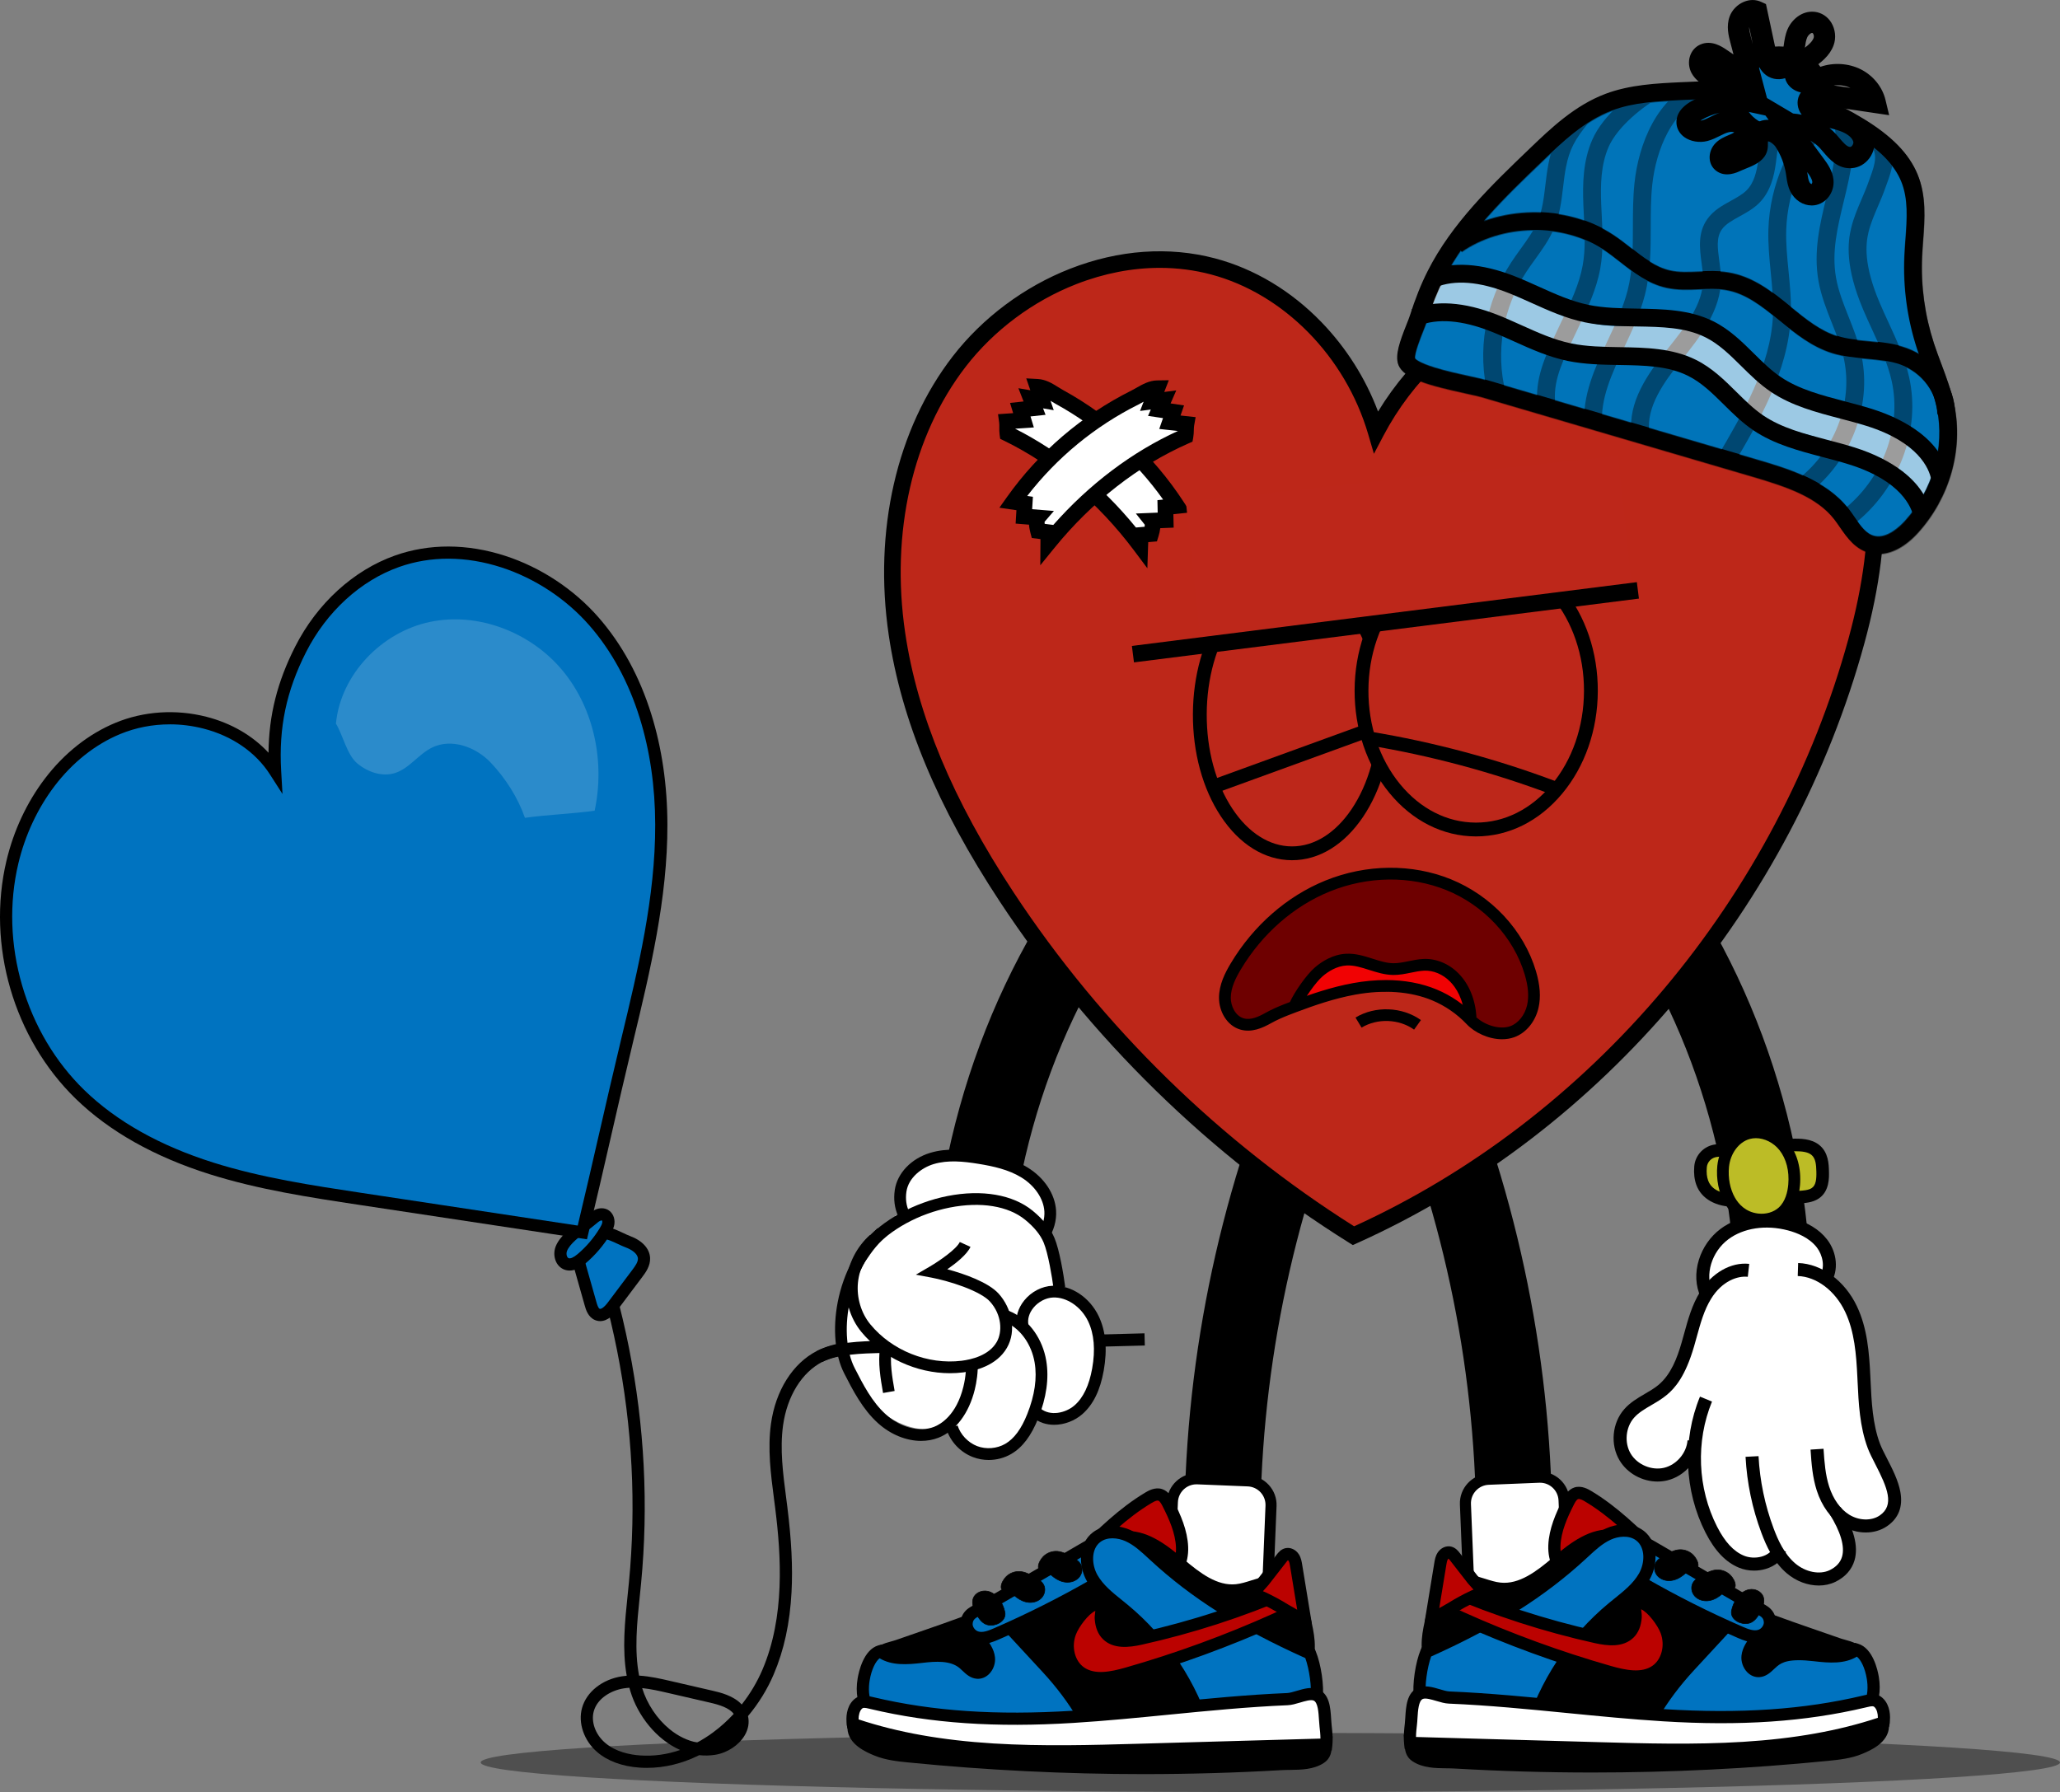<?xml version="1.0" encoding="UTF-8"?><svg id="Layer_2" xmlns="http://www.w3.org/2000/svg" viewBox="0 0 2981.87 2594.3"><rect x="0" y="0" width="2981.87" height="2594.3" fill="#808080" stroke="none"/><defs><style>.cls-1{fill:none;}.cls-2{fill:#bb0200;}.cls-3{fill:#bd271a;}.cls-4{fill:#f10203;}.cls-5{fill:#6e0000;}.cls-6{fill:#b70201;}.cls-7{fill:#bd2719;}.cls-8{fill:#bcbc26;}.cls-9{fill:#fff;}.cls-10{fill:#0074b9;}.cls-11{fill:#0073c0;}.cls-12{opacity:.39;}.cls-13{opacity:.38;}.cls-14{opacity:.17;}</style></defs><g id="Layer_1-2"><g class="cls-13"><ellipse cx="1838.86" cy="2551.47" rx="1143.01" ry="42.82"/></g><path d="M2563.82,2014.22c-1.31,0-2.63-.05-3.96-.14-30.27-2.16-53.06-28.45-50.91-58.72,8-112.21-3.56-225.17-34.36-335.74-30.8-110.57-79.3-213.24-144.17-305.16-17.5-24.8-11.58-59.08,13.22-76.58,24.79-17.5,59.08-11.58,76.58,13.22,72.14,102.23,126.05,216.3,160.24,339.03s47.01,248.25,38.11,373.05c-2.06,28.94-26.19,51.05-54.76,51.05Z"/><path d="M1405.72,2026.97c-28.57,0-52.69-22.1-54.76-51.05-8.9-124.8,3.93-250.32,38.11-373.05s88.1-236.8,160.24-339.03c17.5-24.8,51.79-30.71,76.58-13.22,24.8,17.5,30.71,51.79,13.22,76.58-64.86,91.91-113.37,194.58-144.17,305.16-30.8,110.57-42.36,223.53-34.36,335.74,2.16,30.27-20.63,56.56-50.91,58.72-1.33.09-2.65.14-3.96.14Z"/><path d="M1772.16,2370.79c-28.89,0-53.12-22.55-54.81-51.77-7.08-122.01-1.5-245.59,16.59-367.3,18.1-121.71,48.71-241.57,90.98-356.24,10.5-28.48,42.09-43.05,70.57-32.55,28.48,10.5,43.05,42.09,32.55,70.57-39.67,107.62-68.4,220.12-85.39,334.39-16.99,114.27-22.23,230.26-15.58,344.77,1.76,30.3-21.38,56.29-51.68,58.05-1.08.06-2.16.09-3.23.09Z"/><rect class="cls-9" x="1693.79" y="2142.25" width="142.88" height="227.72" rx="34.87" ry="34.87" transform="translate(93.23 -69.93) rotate(2.33)"/><path d="M1798.6,2379.39c-.59,0-1.19-.01-1.79-.04l-73.08-2.97c-23.62-.96-42.05-20.96-41.09-44.58l6.43-157.85c.96-23.62,20.94-42.08,44.58-41.09l73.08,2.98c11.44.47,22.02,5.36,29.78,13.78,7.76,8.42,11.78,19.36,11.31,30.8l-6.43,157.85c-.47,11.44-5.36,22.02-13.78,29.78-7.98,7.36-18.22,11.35-29.01,11.35ZM1731.89,2148.82c-14.32,0-26.25,11.34-26.84,25.78l-6.43,157.85c-.6,14.8,10.95,27.34,25.76,27.94l73.08,2.97c7.17.28,14.03-2.22,19.3-7.09,5.28-4.86,8.34-11.49,8.64-18.67l6.43-157.85c.29-7.17-2.23-14.03-7.09-19.3-4.87-5.28-11.49-8.34-18.67-8.64l-73.08-2.98c-.37-.01-.74-.02-1.11-.02Z"/><path class="cls-2" d="M1711.07,2239.62c-.94-22.24-10.21-43.21-20.33-63.04-2.63-5.15-5.83-10.71-11.33-12.49-5.82-1.88-11.99,1.18-17.24,4.32-36.2,21.68-66.63,51.6-96.69,81.22-15.9,15.67-31.8,31.34-47.71,47.02-3.49,3.44-7.21,7.36-7.47,12.25-.45,8.52,9.19,13.54,17.25,16.35,28.62,9.98,58.19,20.11,88.44,18.18,25.25-1.61,51.85-13.6,65.37-35.79,13.66-22.41,30.91-39.46,29.7-68.02Z"/><path d="M1608.51,2352.48c-29.65,0-58.32-10-83.86-18.91-19.87-6.93-23.56-17.5-23.15-25.15.46-8.58,6.48-14.52,10.08-18.07l47.71-47.02c30.01-29.58,61.04-60.16,98.35-82.5,4.24-2.54,14.17-8.49,24.49-5.14,9.42,3.05,14.01,12.04,16.47,16.88,10.45,20.5,20.27,42.76,21.28,66.68,1.07,25.31-10.7,42.64-22.08,59.41-2.98,4.39-6.06,8.92-8.89,13.58-13.84,22.71-41.56,38.04-72.34,40-2.69.17-5.38.25-8.05.25ZM1675.64,2172.33c-2.85,0-7.17,2.59-8.93,3.64-35.5,21.26-65.76,51.08-95.03,79.93l-47.71,47.02c-1.54,1.52-4.75,4.69-4.85,6.43-.09,1.7,3.42,4.79,11.34,7.55,26.27,9.17,56.03,19.55,84.98,17.71,19.69-1.25,45.38-10.21,58.39-31.57,3.06-5.03,6.27-9.75,9.37-14.31,10.67-15.71,19.88-29.27,19.05-48.75-.87-20.54-9.83-40.69-19.37-59.41-1.21-2.37-3.73-7.31-6.19-8.11-.32-.1-.67-.15-1.06-.15Z"/><path d="M1340.42,2368.43c75.96-26.35,153.53-53.56,216.43-103.63,21.07-16.77,42.3-36.86,69.12-39.35,30.93-2.87,58.24,18.55,81.92,38.65,23.68,20.1,51.21,41.36,82.09,38.09,22.47-2.38,44.74-17.73,65.96-9.96,20.14,7.37,27.68,31.39,32.58,52.27,4.95,21.12,9.77,43.98,1.18,63.89-9.08,21.06-30.83,33.39-51.65,43.01-164.97,76.19-364.7,72.53-526.76-9.67-13.14-6.66-45.53-24.48-40.35-43.82,2.7-10.07,19.4-12.11,27.67-14.98,13.94-4.83,27.87-9.67,41.81-14.5Z"/><path d="M1584.95,2514.9c-3.85,0-7.68-.04-11.53-.11-93.4-1.71-185.42-24.25-266.12-65.18-34.66-17.58-49.76-35.74-44.88-53.97,3.45-12.89,18.14-16.84,27.85-19.46,2.07-.56,4.03-1.08,5.45-1.58l41.81-14.5c74.44-25.82,151.41-52.52,213.83-102.2,2.63-2.09,5.26-4.24,7.91-6.39,19.55-15.94,39.77-32.42,65.89-34.84,33.68-3.12,62.15,18.4,88.44,40.71,23.34,19.81,48.38,38.9,75.46,36.04,7.29-.77,14.76-3.14,22.68-5.65,15.2-4.82,30.92-9.8,47.25-3.82,23.53,8.61,32.48,34.43,38.14,58.54,4.55,19.42,10.78,46.01.69,69.4-10.27,23.81-34.1,37.38-56.05,47.53-78.76,36.38-167.32,55.48-256.8,55.48ZM1343.31,2376.77l-41.81,14.5c-2.02.7-4.26,1.3-6.65,1.95-4.36,1.17-14.58,3.92-15.39,6.98-2.25,8.42,11.47,21.32,35.82,33.67,78.34,39.73,167.71,61.61,258.46,63.28,90.76,1.66,180.87-16.92,260.61-53.75,33.73-15.58,42.81-28.2,47.25-38.5,7.2-16.69,3.5-36.32-1.67-58.39-4.81-20.52-11.41-40.29-27.02-46-10.67-3.9-22.9-.03-35.85,4.07-8.4,2.66-17.09,5.41-26.15,6.37-2.44.26-4.86.38-7.25.38-30.97,0-58.17-20.74-81.48-40.52-23.43-19.88-48.56-39.08-75.4-36.59-20.76,1.92-38.87,16.68-56.37,30.95-2.7,2.2-5.38,4.39-8.07,6.52-64.78,51.56-143.2,78.76-219.04,105.06Z"/><path class="cls-11" d="M1416.96,2373.26c6.56,7.96,13.4,16.56,14.51,26.82,1.11,10.26-6.41,22.09-16.71,21.41-8.35-.56-13.98-8.37-20.43-13.7-16.08-13.28-39.35-11.75-60.06-9.3-20.71,2.45-43.78,4.52-60.4-8.08-13.7,4.11-21.24,25.78-23.76,40.98-2.53,15.26-1.28,32.38,7.65,45.02,10.81,15.3,30.73,20.65,49.09,24.37,72.89,14.78,147.53,20.87,221.85,18.08,10.54-.4,21.62-1.13,30.51-6.83,8.88-5.69,14.4-18.05,9.08-27.16-14.89-25.47-32.78-48.86-52.8-70.53-20.64-22.33-41.28-44.67-61.92-67-5.56-6.02-12.31-12.54-20.48-11.97-7.61.53-13.55,7.45-15.45,14.84-1.91,7.39-1.92,15.52-.68,23.04Z"/><path d="M1493.61,2528.35c-63.26,0-126.51-6.34-188.51-18.91-21.1-4.28-42.32-10.63-54.54-27.93-9.24-13.08-12.49-31.38-9.15-51.55,1.59-9.63,8.46-41.55,29.93-47.99l4.29-1.29,3.57,2.71c13.43,10.18,33.22,8.81,54.04,6.35,22.46-2.66,47.99-4.2,66.71,11.26,1.85,1.53,3.55,3.14,5.19,4.71,3.66,3.49,7.12,6.78,10.21,6.99,1.36.09,2.71-.55,4.01-1.91,2.32-2.42,3.7-6.43,3.34-9.75-.8-7.39-5.93-14.12-12.55-22.16l-1.51-1.83-.39-2.34c-1.54-9.35-1.25-18.58.84-26.69,3.06-11.88,12.68-20.69,23.38-21.43,13.08-.91,22.5,9.3,27.57,14.78l61.92,67c21.32,23.07,39.47,47.32,53.93,72.06,3.84,6.57,4.35,14.51,1.45,22.37-2.49,6.74-7.37,12.82-13.38,16.67-10.56,6.77-23.05,7.77-34.94,8.22-11.8.44-23.62.66-35.43.66ZM1273.22,2400.61c-5.58,4.35-11.66,15.65-14.4,32.23-1.49,9.01-2.68,25.99,6.15,38.48,9.11,12.89,27.3,17.5,43.64,20.82,72.2,14.65,146.14,20.67,219.77,17.91,9.85-.37,19.25-1.06,26.08-5.44,5.1-3.27,8.93-10.66,6.22-15.28-13.82-23.64-31.2-46.86-51.66-68.99l-61.92-67c-4.55-4.92-9.31-9.44-13.39-9.16-3.08.21-6.38,3.83-7.52,8.24-1.32,5.12-1.61,11.01-.84,17.14,6.13,7.51,13.59,17.41,14.91,29.58.92,8.52-2.2,17.67-8.15,23.86-4.94,5.15-11.3,7.74-17.92,7.3-9.45-.63-15.97-6.83-21.2-11.81-1.49-1.42-2.89-2.75-4.26-3.88-13.35-11.02-34.56-9.57-53.4-7.34-22.53,2.66-44.25,4.09-62.09-6.64Z"/><path class="cls-11" d="M1399.04,2351.95c.56,8.03,6.24,15.46,13.83,18.11,9.57,3.34,19.99-.66,29.29-4.7,48.38-21.03,95.59-44.77,141.33-71.05,11.42-6.56,23.27-13.82,29.6-25.37,6.33-11.55,4.53-28.61-7.13-34.73-11.17-5.86-24.58.59-35.48,6.93-32.55,18.92-65.09,37.85-97.64,56.77-15.98,9.29-31.96,18.58-47.93,27.87-12.19,7.09-25.76,9.11-25.86,26.16Z"/><path d="M1420.48,2380.13c-3.48,0-7-.51-10.51-1.74-11-3.83-18.93-14.22-19.73-25.83l-.02-.33v-.33c.11-18.97,12.87-25.12,23.11-30.07,2.39-1.16,4.87-2.35,7.14-3.67l145.57-84.65c13.51-7.85,29.3-14.84,44.02-7.12,6.63,3.48,11.57,9.67,13.91,17.43,2.88,9.53,1.7,20.5-3.14,29.35-7.27,13.27-19.73,21.18-32.94,28.78-45.86,26.35-93.7,50.41-142.21,71.5-7.71,3.35-16.33,6.68-25.2,6.68ZM1407.87,2351.64c.44,4.42,3.72,8.62,7.91,10.09,6.46,2.25,14.84-.97,22.87-4.46,47.91-20.83,95.16-44.58,140.45-70.61,10.95-6.29,21.19-12.7,26.26-21.96,2.54-4.64,3.22-10.83,1.73-15.77-.68-2.26-2.14-5.29-5.22-6.91-7.1-3.73-17.61,1.32-26.95,6.75l-145.57,84.64c-2.86,1.66-5.65,3.01-8.34,4.31-9.57,4.62-12.98,6.64-13.13,13.92Z"/><path class="cls-11" d="M1896.37,2393.83c-83.85-37.45-157.94-79.5-225.38-141.83-11.77-10.88-23.54-22.31-38.15-28.9-14.61-6.59-33.01-7.4-45.7,2.38-17.13,13.21-16.94,40.33-6.2,59.1,10.74,18.77,29.11,31.63,45.78,45.41,58.04,47.96,100.83,114.09,120.81,186.67,41.73-.36,80.35-.33,122.07-.69,12.02-.1,26.51-1.68,31.73-12.5,6.99-14.46,2.53-29.14,4.5-45.08,2.07-16.73-2.07-46.73-9.47-64.56Z"/><path d="M1740.82,2525.54l-1.8-6.54c-19.47-70.75-61.35-135.47-117.92-182.21-2.61-2.16-5.34-4.35-7.97-6.47-14.75-11.86-29.99-24.13-39.85-41.36-12.47-21.81-12.72-54.12,8.47-70.46,16.96-13.08,39.39-10.35,54.71-3.44,14.93,6.74,26.72,17.67,38.12,28.24l2.39,2.22c58.87,54.41,127.64,97.67,222.99,140.26l3.21,1.43,1.35,3.24c7.77,18.72,12.39,50.33,10.08,69.03-.63,5.11-.52,10.17-.4,15.53.23,10.4.47,21.15-4.92,32.31-8.32,17.22-31.05,17.41-39.6,17.49-20.88.18-41.32.26-61.08.34-19.74.08-40.15.17-61,.35l-6.78.06ZM1610.29,2226.95c-6.28,0-12.59,1.52-17.76,5.52-13.39,10.32-12.46,32.81-3.93,47.73,8.2,14.33,21.5,25.04,35.59,36.37,2.68,2.16,5.45,4.38,8.15,6.62,57.6,47.59,100.67,112.93,121.83,184.6,18.55-.14,36.72-.22,54.36-.29,19.74-.08,40.15-.17,61-.35,13.86-.12,21.45-2.51,23.87-7.52,3.54-7.33,3.37-15.17,3.16-24.24-.13-5.75-.26-11.7.53-18.09,1.81-14.63-1.78-40.66-7.63-56.91-95.47-42.93-164.8-86.79-224.45-141.92l-2.42-2.24c-10.84-10.05-21.07-19.54-33.38-25.09-5.3-2.39-12.1-4.19-18.92-4.19Z"/><path class="cls-2" d="M1548.95,2363.57c-7.43,19.98-2.4,45.26,15.07,57.47,19.1,13.36,45.09,7.98,67.5,1.59,73.22-20.9,144.93-47.11,214.37-78.35,9.19-4.13,18.69-8.63,24.93-16.54s8.01-20.3,1.23-27.76c-71.12,31.22-145.29,55.5-221.11,72.36-16.54,3.68-36.23,6.18-48.31-5.71-6.35-6.25-8.66-14.88-9.22-23.53-.49-7.48,5.11-21.49-5.01-20.83-15.86,1.02-34.63,28.33-39.45,41.3Z"/><path d="M1593.11,2438.18c-12.17,0-23.79-2.67-34.14-9.91-19.67-13.75-27.54-42.89-18.29-67.78l8.27,3.07-8.27-3.07c4.93-13.27,25.5-45.64,47.15-47.03,5.97-.39,9.58,2.05,11.56,4.16,5.08,5.41,4.09,13.16,3.29,19.38-.26,2.02-.55,4.31-.47,5.52.53,8.13,2.69,13.96,6.61,17.81,4.75,4.68,13.62,9.3,40.2,3.38,75.15-16.71,148.99-40.88,219.48-71.82l5.81-2.55,4.27,4.7c10.44,11.49,7.36,28.74-.83,39.15-7.84,9.95-19.63,15.26-28.24,19.13-69.62,31.32-142.15,57.83-215.57,78.79-13.64,3.89-27.57,7.07-40.83,7.07ZM1585.52,2332c-9.94,4.41-24.02,23.13-28.29,34.64h0c-6.54,17.59-1.44,37.87,11.86,47.17,15.59,10.9,38.06,6.6,60.02.33,72.6-20.73,144.32-46.94,213.17-77.91,9-4.05,16.84-7.9,21.61-13.96,2.32-2.95,3.79-7.08,3.68-10.73-69.11,29.74-141.29,53.07-214.71,69.4-18.33,4.07-41.3,6.84-56.41-8.04-7.04-6.93-11.02-16.77-11.84-29.24-.19-2.91.2-5.96.58-8.91.1-.79.23-1.77.33-2.76Z"/><path class="cls-2" d="M1890.17,2351.71c-4.66-28.48-9.33-56.96-13.99-85.44-.65-3.97-1.35-8.07-3.53-11.45-2.18-3.38-6.27-5.87-10.19-4.93-3.2.77-5.47,3.53-7.49,6.13-8.58,11.03-17.17,22.07-25.75,33.1-2.72,3.5-10.9,10.66-11.26,15.07-.49,6,5.08,6.51,10.12,8.87,11.07,5.18,21.82,11.02,32.19,17.48,5.22,3.25,28.91,15.17,29.89,21.17Z"/><path d="M1882.09,2354.94c-2.38-3.34-16.55-11.27-21.21-13.88-2.28-1.27-4.07-2.28-5.28-3.03-10.05-6.26-20.58-11.97-31.27-16.98-.76-.36-1.64-.7-2.58-1.05-4.05-1.55-13.52-5.19-12.6-16.52.51-6.26,5.75-11.83,10.37-16.76,1.09-1.16,2.22-2.36,2.72-3.01l25.75-33.1c2.26-2.9,6.04-7.76,12.39-9.29,7.26-1.75,15.16,1.75,19.66,8.72,3.22,4.98,4.11,10.43,4.83,14.81l13.99,85.43s0,.01,0,.02h0s-17.41,2.85-17.41,2.85c.19,1.16.63,1.79.63,1.79ZM1828.14,2303.55c1.11.43,2.37.91,3.68,1.52,11.33,5.3,22.47,11.35,33.11,17.98.86.53,2.58,1.5,4.57,2.61,2.99,1.67,5.73,3.23,8.22,4.71l-10.26-62.67c-.5-3.05-1.02-6.2-2.24-8.09-.27-.42-.63-.74-.91-.93-.76.66-1.92,2.14-2.4,2.76l-25.75,33.1c-1.01,1.3-2.3,2.67-3.79,4.26-1.08,1.15-2.91,3.1-4.25,4.75Z"/><path d="M1919.25,2522.97c-.85,7.91.89,16.25-8.19,22.07-16.09,10.31-37.53,7.62-56.6,8.73-179.62,10.42-360.06,6.69-539.1-11.14-15.83-1.58-31.91-3.33-46.59-9.46-14.68-6.13-32.78-15.46-33.28-31.75-.05-1.64-1.08-3.95-.89-5.74,130.97,44.89,273.03,41.49,411.5,37.57,91.25-2.58,181.9-7.69,273.15-10.27Z"/><path d="M1656.05,2568.33c-114.12,0-228.39-5.65-341.57-16.92-14.6-1.46-32.76-3.27-49.12-10.1-11.32-4.73-37.78-15.77-38.7-39.37-.05-.25-.12-.52-.19-.8-.4-1.63-.94-3.86-.66-6.44l1.21-10.95,10.42,3.57c58.06,19.9,123.68,31.88,200.62,36.63,70.55,4.36,143.45,2.29,207.77.47,45.63-1.29,91.91-3.25,136.66-5.14,44.68-1.89,90.87-3.84,136.49-5.13l10.1-.29-1.08,10.05c-.13,1.25-.19,2.6-.26,4.04-.3,6.91-.76,17.35-11.94,24.51-14.57,9.34-32.34,9.56-48.02,9.76-4.48.06-8.71.11-12.83.35-66.08,3.83-132.47,5.75-198.91,5.75ZM1247.23,2509.1c4.99,6.85,15.49,11.99,24.94,15.94,13.93,5.82,29.95,7.41,44.07,8.82,178.15,17.74,359.06,21.48,537.71,11.11,4.52-.26,9.15-.32,13.63-.38,14.61-.18,28.4-.36,38.72-6.97,2.19-1.4,3.04-2.68,3.46-5.54-42.33,1.28-85.07,3.09-126.51,4.84-44.81,1.89-91.15,3.85-136.91,5.15-64.69,1.83-138.02,3.91-209.36-.49-71.81-4.43-134.09-15.08-189.76-32.48ZM1243.38,2495.87h0s0,0,0,0Z"/><path class="cls-9" d="M1919.83,2525.49c-91.25,2.59-182.48,5.17-273.73,7.75-138.47,3.92-280.53,7.32-411.5-37.57-1.58-9.39-.05-21.08,6.36-27.77,6.31-6.56,13.57-4.21,21.58-2.31,95.82,22.69,192.91,25.91,290.92,19.8,103.54-6.45,206.48-21.28,310.13-25.61,12.17-.51,30.17-10.85,41.37-6.06,13.9,5.94,12.11,29.88,13.85,44.89.92,7.98,1.99,17.9,1.02,26.87Z"/><path d="M1531.47,2544.19c-31.28,0-63.07-.68-94.48-2.62-78.54-4.85-145.68-17.13-205.26-37.55l-4.97-1.7-.87-5.18c-1.82-10.81-.49-25.77,8.7-35.34,9.4-9.77,20.37-7.11,28.39-5.17l1.59.38c85.64,20.28,177.26,26.5,288.34,19.58,45.82-2.85,92.36-7.44,137.37-11.87,56.57-5.57,115.07-11.33,172.94-13.75,3.56-.15,8.7-1.67,13.66-3.14,10.17-3.01,21.7-6.43,31.54-2.22,16.19,6.92,17.43,26.84,18.43,42.84.21,3.32.4,6.45.71,9.16.85,7.39,2.14,18.56,1.03,28.83l-.83,7.66-43.12,1.22c-79.44,2.25-158.87,4.5-238.3,6.75-36.2,1.03-75.12,2.13-114.87,2.13ZM1242.83,2489.14c56.73,18.82,120.67,30.21,195.25,34.82,70.55,4.36,143.45,2.29,207.77.47,79.44-2.25,158.87-4.5,238.3-6.75l27.23-.77c-.07-6.26-.8-12.61-1.34-17.28-.36-3.16-.57-6.52-.8-10.08-.66-10.58-1.56-25.07-7.75-27.71-4-1.71-12.65.85-19.6,2.91-6,1.78-12.2,3.61-17.94,3.85-57.38,2.4-115.62,8.13-171.95,13.68-45.17,4.45-91.87,9.05-138,11.92-112.87,7.03-206.13.67-293.5-20.02l-1.68-.4c-7.77-1.89-9.5-1.85-11.51.25-2.93,3.05-4.58,8.87-4.48,15.12Z"/><path d="M1427.76,2351.71c-6.94-2.56-11.32-9.33-14.8-15.86-3.65-6.86-6.91-14.93-4.15-22.19,2.96-7.77,12.43-11.73,20.58-10.09,13.59,2.73,22.63,17.53,25.2,30.27,2.76,13.7-15.31,22.13-26.83,17.88Z"/><path d="M1434.35,2353.26c-2.36,0-4.66-.37-6.74-1.13-7.12-2.62-11.59-9.6-15.03-16.07-3.46-6.51-7.06-14.96-4.17-22.56,2.9-7.61,12.16-12.16,21.08-10.37,13.87,2.79,22.97,17.82,25.54,30.61,1.05,5.23-.79,10.19-5.2,13.97-4.17,3.57-9.99,5.55-15.47,5.55ZM1425.67,2303.64c-7.2,0-14.13,4.1-16.45,10.18-2.76,7.26.75,15.48,4.12,21.83,3.36,6.33,7.72,13.13,14.56,15.65h0c6.63,2.45,15.6.65,21.34-4.26,4.16-3.56,5.9-8.22,4.91-13.12-2.52-12.51-11.38-27.21-24.85-29.92-1.21-.24-2.42-.36-3.63-.36Z"/><path d="M1456.19,2282.78c5.24-5.38,12.92-8.29,20.42-7.74,7.58.56,14.47,4.39,21.09,8.13,5.18,2.93,10.66,6.17,13.24,11.53,2.89,5.99,1.23,13.61-3.3,18.47s-11.5,7.06-18.13,6.58c-6.63-.47-12.92-3.4-18.2-7.44-3.5-2.68-6.64-5.87-10.44-8.11-5.21-3.07-11.8-.14-11.76-6.82.03-5.15,3.61-11.04,7.08-14.59Z"/><path d="M1491.31,2320.25c-.61,0-1.22-.02-1.83-.07-6.2-.44-12.58-3.05-18.43-7.53-1.24-.95-2.44-1.97-3.61-2.96-2.14-1.81-4.35-3.69-6.79-5.12-1.85-1.09-3.93-1.4-5.77-1.67-3.2-.48-6.23-.93-6.21-5.52.03-5.22,3.64-11.24,7.2-14.9h0c5.35-5.5,13.11-8.44,20.77-7.87,7.82.58,14.97,4.62,21.27,8.18,5.85,3.3,10.89,6.47,13.42,11.72,2.88,5.95,1.49,13.75-3.38,18.96-4.03,4.32-10.15,6.79-16.65,6.79ZM1474.77,2275.41c-6.79,0-13.51,2.8-18.26,7.68h0c-3.44,3.53-6.92,9.32-6.95,14.29-.02,3.83,2.16,4.16,5.45,4.65,1.92.29,4.09.61,6.09,1.79,2.5,1.47,4.74,3.37,6.91,5.21,1.16.98,2.35,2,3.57,2.93,5.72,4.38,11.93,6.92,17.96,7.35,6.91.5,13.55-1.91,17.77-6.44,4.62-4.95,5.95-12.35,3.22-17.98-2.42-5.02-7.35-8.1-13.06-11.33-6.23-3.52-13.28-7.51-20.9-8.07-.6-.04-1.21-.07-1.81-.07Z"/><path d="M1510.03,2253.55c5.24-5.38,12.92-8.29,20.42-7.74,7.58.56,14.47,4.39,21.09,8.13,5.18,2.93,10.66,6.17,13.24,11.53,2.89,5.99,1.23,13.61-3.3,18.47-4.53,4.86-11.5,7.06-18.13,6.58-6.63-.47-12.92-3.4-18.2-7.44-3.5-2.68-6.64-5.87-10.44-8.11-5.21-3.07-11.8-.14-11.76-6.82.03-5.15,3.61-11.04,7.08-14.59Z"/><path d="M1545.16,2291.03c-.61,0-1.22-.02-1.83-.07-6.2-.44-12.58-3.05-18.43-7.53-1.24-.95-2.44-1.97-3.61-2.96-2.14-1.81-4.35-3.69-6.79-5.12-1.85-1.09-3.93-1.4-5.77-1.67-3.2-.48-6.23-.93-6.21-5.52.03-5.22,3.64-11.24,7.2-14.9h0c5.35-5.5,13.13-8.43,20.77-7.87,7.82.58,14.97,4.62,21.27,8.18,4.76,2.69,10.68,6.04,13.42,11.72,2.87,5.95,1.49,13.75-3.38,18.96-4.03,4.32-10.15,6.79-16.65,6.79ZM1510.35,2253.86h0c-3.44,3.53-6.92,9.32-6.95,14.29-.02,3.83,2.16,4.16,5.45,4.65,1.92.29,4.09.61,6.09,1.79,2.5,1.47,4.74,3.37,6.91,5.21,1.16.98,2.36,2,3.58,2.93,5.72,4.38,11.93,6.92,17.96,7.35,6.9.5,13.55-1.91,17.77-6.44,4.62-4.95,5.95-12.35,3.23-17.98-2.42-5.02-7.35-8.1-13.06-11.33-6.23-3.52-13.28-7.51-20.9-8.07-7.41-.54-14.9,2.3-20.07,7.61Z"/><path d="M2188.89,2368.46c-1.07,0-2.15-.03-3.23-.09-30.3-1.76-53.44-27.75-51.68-58.05,6.65-114.5,1.4-230.5-15.58-344.77-16.99-114.27-45.72-226.77-85.39-334.39-10.5-28.48,4.08-60.07,32.55-70.57,28.48-10.5,60.07,4.08,70.57,32.55,42.27,114.67,72.88,234.53,90.98,356.24,18.1,121.71,23.68,245.29,16.6,367.3-1.7,29.21-25.92,51.77-54.81,51.77Z"/><rect class="cls-9" x="2124.38" y="2139.92" width="142.88" height="227.72" rx="34.87" ry="34.87" transform="translate(4481.5 4416.38) rotate(177.67)"/><path d="M2162.45,2377.06c-10.79,0-21.03-3.99-29.01-11.35-8.42-7.76-13.31-18.34-13.78-29.78l-6.43-157.85c-.96-23.62,17.47-43.62,41.09-44.58l73.08-2.97c11.42-.46,22.38,3.55,30.8,11.31,8.42,7.76,13.31,18.34,13.78,29.78l6.43,157.85c.47,11.44-3.55,22.38-11.31,30.8-7.76,8.42-18.34,13.31-29.78,13.78l-73.08,2.98c-.6.02-1.19.04-1.79.04ZM2229.18,2146.5c-.37,0-.75,0-1.12.02l-73.08,2.97c-7.17.29-13.8,3.36-18.67,8.64-4.86,5.28-7.38,12.13-7.09,19.31l6.43,157.85c.29,7.17,3.36,13.8,8.64,18.66s12.14,7.37,19.3,7.09l73.08-2.98c7.17-.29,13.8-3.36,18.67-8.64,4.86-5.28,7.38-12.13,7.09-19.3l-6.43-157.85c-.29-7.17-3.36-13.8-8.64-18.66-5-4.61-11.42-7.11-18.18-7.11Z"/><path class="cls-2" d="M2249.98,2237.29c.94-22.24,10.21-43.21,20.33-63.04,2.63-5.15,5.83-10.71,11.33-12.49,5.82-1.88,11.99,1.18,17.24,4.32,36.2,21.68,66.63,51.6,96.69,81.22,15.9,15.67,31.8,31.34,47.71,47.02,3.49,3.44,7.21,7.36,7.47,12.25.45,8.52-9.19,13.54-17.25,16.35-28.62,9.98-58.19,20.11-88.44,18.18-25.25-1.61-51.85-13.6-65.37-35.79-13.66-22.41-30.91-39.46-29.7-68.02Z"/><path d="M2352.54,2350.15c-2.68,0-5.36-.08-8.05-.25-30.78-1.96-58.5-17.29-72.34-40-2.84-4.65-5.92-9.19-8.89-13.58-11.38-16.76-23.16-34.1-22.08-59.41h0c1.02-23.92,10.83-46.18,21.28-66.67,2.47-4.83,7.05-13.83,16.47-16.88,10.32-3.34,20.25,2.6,24.49,5.14,37.31,22.34,68.34,52.92,98.35,82.5l47.71,47.02c3.6,3.55,9.63,9.49,10.08,18.07.41,7.65-3.28,18.22-23.15,25.15-25.54,8.91-54.21,18.91-83.86,18.91ZM2258.8,2237.66c-.83,19.48,8.38,33.04,19.05,48.75,3.1,4.56,6.3,9.28,9.37,14.31,13.02,21.37,38.7,30.32,58.4,31.57,28.93,1.85,58.71-8.55,84.98-17.71,7.92-2.76,11.43-5.85,11.34-7.55-.09-1.75-3.3-4.91-4.85-6.43l-47.71-47.02c-29.27-28.85-59.54-58.67-95.03-79.93-1.99-1.2-7.29-4.37-9.99-3.49-2.46.8-4.98,5.73-6.19,8.11-9.54,18.71-18.5,38.86-19.37,59.41h0Z"/><path d="M2620.63,2366.11c-75.96-26.35-153.53-53.56-216.43-103.63-21.07-16.77-42.3-36.86-69.12-39.35-30.93-2.87-58.24,18.55-81.92,38.65-23.68,20.1-51.21,41.36-82.09,38.09-22.47-2.38-44.74-17.73-65.96-9.96-20.14,7.37-27.68,31.39-32.58,52.27-4.95,21.12-9.77,43.98-1.18,63.89,9.08,21.06,30.83,33.39,51.65,43.01,164.97,76.19,364.7,72.53,526.76-9.67,13.14-6.66,45.53-24.48,40.35-43.82-2.7-10.07-19.4-12.11-27.67-14.98-13.94-4.83-27.87-9.67-41.81-14.5Z"/><path d="M2376.1,2512.57c-89.49,0-178.04-19.1-256.8-55.48-21.96-10.14-45.79-23.72-56.05-47.53-10.09-23.4-3.86-49.99.7-69.4,5.65-24.12,14.6-49.93,38.13-58.54,16.32-5.98,32.04-.99,47.25,3.82,7.91,2.51,15.38,4.88,22.68,5.65,27.08,2.87,52.12-16.24,75.46-36.04,26.29-22.31,54.76-43.85,88.44-40.71,26.12,2.42,46.34,18.9,65.89,34.84,2.64,2.16,5.27,4.3,7.9,6.39,62.42,49.68,139.39,76.38,213.83,102.2l41.81,14.5c1.42.49,3.38,1.02,5.45,1.58,9.72,2.62,24.4,6.57,27.85,19.46,4.88,18.23-10.22,36.39-44.88,53.97-80.7,40.93-172.72,63.47-266.12,65.18-3.84.07-7.69.11-11.53.11ZM2117.88,2296.57c-3.37,0-6.62.48-9.74,1.62-15.61,5.71-22.21,25.49-27.02,46-5.17,22.07-8.87,41.69-1.67,58.39,4.44,10.3,13.53,22.92,47.25,38.5,76.45,35.31,162.46,53.85,249.4,53.85,3.74,0,7.47-.03,11.21-.1,90.75-1.67,180.13-23.55,258.46-63.28,24.35-12.35,38.07-25.25,35.82-33.67-.82-3.06-11.03-5.81-15.39-6.98-2.38-.64-4.63-1.25-6.65-1.95l-41.81-14.5c-75.84-26.31-154.26-53.51-219.04-105.06-2.68-2.13-5.36-4.32-8.06-6.52-17.51-14.27-35.61-29.02-56.38-30.95-26.84-2.47-51.97,16.71-75.4,36.59-25.11,21.3-54.74,43.72-88.73,40.13-9.06-.96-17.75-3.71-26.15-6.37-9.16-2.9-17.97-5.69-26.11-5.69Z"/><path class="cls-11" d="M2544.09,2370.93c-6.56,7.96-13.4,16.56-14.51,26.82-1.11,10.26,6.41,22.09,16.71,21.41,8.35-.56,13.98-8.37,20.43-13.7,16.08-13.28,39.35-11.75,60.06-9.3,20.71,2.45,43.78,4.52,60.4-8.08,13.7,4.11,21.24,25.78,23.76,40.98,2.53,15.26,1.28,32.38-7.65,45.02-10.81,15.3-30.73,20.65-49.09,24.37-72.89,14.78-147.53,20.87-221.85,18.08-10.54-.4-21.62-1.13-30.51-6.83-8.88-5.69-14.4-18.05-9.08-27.16,14.89-25.47,32.78-48.86,52.8-70.53,20.64-22.33,41.28-44.67,61.92-67,5.56-6.02,12.31-12.54,20.48-11.97,7.61.53,13.55,7.45,15.45,14.84,1.91,7.39,1.92,15.52.68,23.04Z"/><path d="M2467.44,2526.02c-11.81,0-23.62-.22-35.43-.66-11.89-.45-24.37-1.45-34.94-8.22-6.02-3.86-10.89-9.93-13.38-16.67-2.9-7.86-2.39-15.81,1.45-22.37,14.47-24.74,32.61-48.99,53.93-72.06l61.92-67c5.07-5.48,14.52-15.7,27.57-14.78,10.7.74,20.32,9.56,23.39,21.43,2.09,8.11,2.38,17.34.84,26.69l-.39,2.34-1.51,1.83c-6.62,8.04-11.75,14.77-12.55,22.16-.36,3.32,1.01,7.33,3.34,9.75,1.3,1.36,2.66,2.01,4.01,1.91,3.09-.21,6.55-3.5,10.21-6.99,1.64-1.56,3.34-3.18,5.19-4.71,18.71-15.45,44.25-13.92,66.71-11.26,20.81,2.46,40.61,3.82,54.04-6.35l3.57-2.71,4.29,1.29c21.46,6.44,28.33,38.36,29.93,47.99,3.34,20.17.09,38.48-9.15,51.55-12.23,17.3-33.44,23.64-54.54,27.93-62,12.58-125.25,18.91-188.51,18.91ZM2526.98,2341.84c-3.99,0-8.61,4.39-13.02,9.17l-61.92,67c-20.46,22.14-37.84,45.35-51.66,68.99-2.71,4.63,1.12,12.02,6.22,15.28,6.83,4.38,16.23,5.07,26.08,5.44,73.62,2.76,147.56-3.27,219.76-17.91,16.34-3.31,34.53-7.93,43.64-20.82,8.83-12.49,7.64-29.47,6.15-38.48-2.74-16.58-8.83-27.87-14.4-32.23-17.84,10.73-39.56,9.3-62.09,6.64-35.92-4.25-46.4,1.56-53.4,7.34-1.37,1.13-2.77,2.47-4.26,3.88-5.23,4.98-11.75,11.18-21.2,11.81-6.61.44-12.97-2.15-17.92-7.3-5.95-6.2-9.07-15.34-8.15-23.86,1.31-12.17,8.78-22.07,14.91-29.58.76-6.13.48-12.01-.84-17.14-1.14-4.41-4.44-8.03-7.52-8.24-.12,0-.24-.01-.37-.01Z"/><path class="cls-11" d="M2562.01,2349.62c-.56,8.03-6.24,15.46-13.83,18.11-9.57,3.34-19.99-.66-29.29-4.7-48.38-21.03-95.59-44.77-141.33-71.05-11.42-6.56-23.27-13.82-29.6-25.37-6.33-11.55-4.53-28.61,7.13-34.73,11.17-5.86,24.58.59,35.48,6.93,32.55,18.92,65.09,37.85,97.64,56.77,15.98,9.29,31.96,18.58,47.93,27.87,12.19,7.09,25.76,9.11,25.86,26.16Z"/><path d="M2540.57,2377.8c-8.86,0-17.49-3.33-25.2-6.68-48.51-21.09-96.35-45.14-142.21-71.5-13.21-7.59-25.67-15.51-32.94-28.78-4.85-8.84-6.02-19.82-3.14-29.35,2.34-7.76,7.28-13.95,13.91-17.43,14.72-7.73,30.51-.74,44.02,7.12l145.57,84.64c2.27,1.32,4.75,2.52,7.14,3.67,10.25,4.95,23,11.1,23.11,30.07v.33s-.02.33-.02.33c-.8,11.62-8.73,22-19.73,25.83-3.51,1.22-7.03,1.74-10.51,1.74ZM2364.83,2238.41c-2.03,0-3.93.39-5.64,1.29-3.08,1.62-4.54,4.65-5.22,6.91-1.49,4.94-.81,11.13,1.73,15.77,5.07,9.25,15.31,15.66,26.26,21.96,45.29,26.03,92.54,49.79,140.45,70.61,8.03,3.49,16.42,6.71,22.87,4.46,4.19-1.46,7.47-5.67,7.91-10.09-.15-7.29-3.56-9.3-13.13-13.92-2.7-1.3-5.48-2.65-8.34-4.31l-145.57-84.64c-7.1-4.13-14.87-8.03-21.31-8.03Z"/><path class="cls-11" d="M2064.68,2391.5c83.85-37.45,157.94-79.5,225.38-141.83,11.77-10.88,23.54-22.31,38.15-28.9,14.61-6.59,33.01-7.4,45.7,2.38,17.13,13.21,16.94,40.33,6.2,59.1-10.74,18.77-29.11,31.63-45.78,45.41-58.04,47.96-100.83,114.09-120.81,186.67-41.73-.36-80.35-.33-122.07-.69-12.02-.1-26.51-1.68-31.73-12.5-6.99-14.46-2.53-29.14-4.5-45.08-2.07-16.73,2.07-46.73,9.47-64.56Z"/><path d="M2220.23,2523.22l-6.78-.06c-20.82-.18-41.2-.26-60.92-.34-19.79-.08-40.24-.17-61.15-.35-8.56-.07-31.28-.27-39.6-17.49-5.39-11.16-5.15-21.91-4.92-32.31.12-5.36.23-10.41-.4-15.53-2.31-18.69,2.3-50.3,10.08-69.03l1.35-3.24,3.21-1.43c95.35-42.59,164.12-85.85,222.99-140.26l2.4-2.23c11.4-10.57,23.18-21.5,38.11-28.23,15.33-6.92,37.75-9.64,54.72,3.44,21.19,16.34,20.94,48.66,8.47,70.46-9.85,17.23-25.1,29.5-39.85,41.36-2.64,2.12-5.36,4.31-7.97,6.47-56.57,46.75-98.45,111.46-117.92,182.21l-1.8,6.54ZM2071.6,2398.07c-5.85,16.25-9.44,42.28-7.63,56.91.79,6.39.66,12.33.53,18.09-.2,9.07-.38,16.9,3.16,24.24,2.42,5.01,10,7.4,23.87,7.52,20.87.18,41.31.26,61.08.35,17.61.07,35.76.15,54.28.29,21.16-71.66,64.23-137,121.83-184.6,2.7-2.23,5.47-4.46,8.15-6.62,14.09-11.33,27.39-22.04,35.59-36.37,8.53-14.92,9.46-37.41-3.93-47.73-10.79-8.33-26.51-5.92-36.68-1.33-12.3,5.55-22.53,15.04-33.37,25.09l-2.42,2.25c-59.65,55.13-128.98,98.99-224.45,141.92Z"/><path class="cls-2" d="M2412.1,2361.24c7.43,19.98,2.4,45.26-15.07,57.47-19.1,13.36-45.09,7.98-67.5,1.59-73.22-20.9-144.93-47.11-214.37-78.35-9.19-4.13-18.69-8.63-24.93-16.54-6.23-7.92-8.01-20.3-1.23-27.76,71.12,31.22,145.29,55.5,221.11,72.36,16.54,3.68,36.23,6.18,48.31-5.71,6.35-6.25,8.66-14.88,9.22-23.53.49-7.48-5.11-21.49,5.01-20.83,15.86,1.02,34.63,28.33,39.45,41.3Z"/><path d="M2367.94,2435.85c-13.27,0-27.19-3.17-40.83-7.07-73.41-20.96-145.94-47.46-215.57-78.79-8.61-3.87-20.4-9.17-28.24-19.13-8.19-10.4-11.27-27.66-.83-39.15l4.27-4.7,5.81,2.55c70.49,30.95,144.33,55.11,219.48,71.82,26.58,5.91,35.45,1.3,40.2-3.38,3.91-3.85,6.07-9.68,6.61-17.81.08-1.21-.21-3.5-.47-5.52-.8-6.22-1.79-13.97,3.29-19.38,1.98-2.11,5.59-4.54,11.56-4.16,21.65,1.39,42.22,33.77,47.16,47.03,9.25,24.88,1.39,54.02-18.29,67.78-10.35,7.24-21.97,9.91-34.14,9.91ZM2093.49,2309.22c-.12,3.65,1.35,7.78,3.68,10.73,4.78,6.06,12.61,9.91,21.61,13.96,68.85,30.98,140.57,57.19,213.17,77.91,21.96,6.27,44.43,10.57,60.02-.33,13.3-9.3,18.4-29.58,11.86-47.17h0c-4.28-11.51-18.35-30.23-28.29-34.64.1.98.23,1.97.33,2.76.38,2.95.77,6,.58,8.92-.82,12.47-4.8,22.31-11.83,29.24-15.12,14.88-38.09,12.11-56.41,8.04-73.42-16.33-145.6-39.66-214.71-69.4Z"/><path class="cls-2" d="M2070.88,2349.39c4.66-28.48,9.33-56.96,13.99-85.44.65-3.97,1.35-8.07,3.53-11.45,2.18-3.38,6.27-5.87,10.19-4.93,3.2.77,5.47,3.53,7.49,6.13,8.58,11.03,17.17,22.07,25.75,33.1,2.72,3.5,10.9,10.66,11.26,15.07.49,6-5.08,6.51-10.12,8.87-11.07,5.18-21.82,11.02-32.19,17.48-5.22,3.25-28.91,15.17-29.89,21.17Z"/><path d="M2078.96,2352.61s.44-.63.63-1.8l-17.41-2.85,13.99-85.44c.72-4.38,1.61-9.83,4.83-14.81,4.5-6.96,12.41-10.47,19.66-8.72,6.35,1.53,10.13,6.39,12.39,9.29l25.75,33.1c.51.65,1.63,1.85,2.72,3.01,4.62,4.92,9.86,10.5,10.37,16.76.92,11.34-8.55,14.97-12.6,16.52-.93.36-1.81.7-2.58,1.05-10.69,5.01-21.22,10.72-31.27,16.98-1.2.75-3,1.75-5.27,3.02-4.66,2.61-18.83,10.54-21.21,13.88ZM2096.72,2256.36c-.28.19-.63.5-.9.93-1.22,1.89-1.74,5.04-2.24,8.09l-10.26,62.67c2.5-1.47,5.24-3.04,8.24-4.71,1.99-1.11,3.71-2.08,4.56-2.61,10.65-6.63,21.79-12.68,33.11-17.98,1.31-.61,2.57-1.1,3.68-1.52-1.34-1.65-3.17-3.6-4.25-4.75-1.49-1.59-2.78-2.96-3.79-4.25l-25.75-33.1c-.48-.62-1.63-2.1-2.4-2.76Z"/><path d="M2041.8,2520.65c.85,7.91-.89,16.25,8.19,22.07,16.09,10.31,37.53,7.62,56.6,8.73,179.62,10.42,360.06,6.69,539.1-11.14,15.83-1.58,31.91-3.33,46.59-9.46s32.78-15.46,33.28-31.75c.05-1.64,1.08-3.95.89-5.74-130.97,44.89-273.03,41.49-411.5,37.57-91.25-2.58-181.9-7.69-273.15-10.27Z"/><path d="M2305,2566.01c-66.46,0-132.83-1.92-198.92-5.75-4.12-.24-8.35-.29-12.83-.35-15.68-.2-33.45-.42-48.02-9.76-11.18-7.17-11.64-17.61-11.94-24.52-.06-1.44-.12-2.79-.26-4.04l-1.08-10.05,10.1.29c45.62,1.29,91.81,3.25,136.49,5.13,44.75,1.89,91.03,3.85,136.66,5.14,64.32,1.82,137.22,3.89,207.77-.47,76.94-4.75,142.57-16.73,200.62-36.63l10.42-3.57,1.21,10.95c.28,2.58-.26,4.81-.66,6.44-.07.28-.14.54-.19.8-.91,23.6-27.37,34.64-38.7,39.37-16.37,6.83-34.53,8.64-49.12,10.1-113.16,11.27-227.46,16.92-341.57,16.92ZM2051.29,2529.75c.42,2.86,1.28,4.14,3.46,5.54,10.32,6.61,24.12,6.79,38.72,6.97,4.48.06,9.11.12,13.63.38,178.65,10.37,359.57,6.63,537.71-11.11,14.12-1.41,30.13-3,44.07-8.83,9.45-3.94,19.95-9.09,24.94-15.94-55.68,17.4-117.96,28.04-189.77,32.48-71.34,4.4-144.66,2.33-209.36.49-45.76-1.29-92.09-3.25-136.91-5.15-41.43-1.75-84.18-3.56-126.51-4.84ZM2734.39,2499.36s0,.02,0,.03c0,0,0-.02,0-.03Z"/><path class="cls-9" d="M2041.22,2523.17c91.25,2.59,182.48,5.17,273.73,7.75,138.47,3.92,280.53,7.32,411.5-37.57,1.58-9.39.05-21.08-6.36-27.77-6.31-6.56-13.57-4.21-21.58-2.31-95.82,22.69-192.91,25.91-290.92,19.8-103.54-6.45-206.48-21.28-310.13-25.61-12.17-.51-30.17-10.85-41.37-6.06-13.9,5.94-12.11,29.88-13.85,44.89-.92,7.98-1.99,17.9-1.02,26.87Z"/><path d="M2429.58,2541.87c-39.75,0-78.67-1.1-114.87-2.13-86.6-2.45-173.19-4.9-259.79-7.36l-21.64-.61-.82-7.66c-1.11-10.26.18-21.43,1.03-28.83.31-2.7.51-5.84.71-9.16,1-16.01,2.24-35.93,18.43-42.84,9.84-4.21,21.37-.79,31.54,2.22,4.97,1.47,10.1,2.99,13.66,3.14,57.88,2.42,116.38,8.18,172.95,13.75,45.01,4.43,91.55,9.02,137.36,11.87,111.08,6.92,202.7.7,288.34-19.58l1.59-.38c8.01-1.94,18.99-4.6,28.38,5.17,9.19,9.57,10.52,24.53,8.71,35.35l-.87,5.18-4.97,1.7c-59.57,20.42-126.71,32.7-205.26,37.55-31.41,1.94-63.21,2.62-94.48,2.62ZM2049.67,2514.58l5.74.16c86.6,2.46,173.19,4.91,259.79,7.36,64.32,1.82,137.22,3.89,207.77-.47,74.58-4.6,138.52-16,195.25-34.82.1-6.25-1.55-12.07-4.49-15.12-2.01-2.09-3.73-2.13-11.5-.24l-1.68.4c-87.38,20.69-180.64,27.06-293.5,20.02-46.13-2.87-92.83-7.47-138-11.92-56.33-5.55-114.57-11.29-171.95-13.68-5.74-.24-11.94-2.08-17.93-3.85-6.95-2.06-15.6-4.62-19.6-2.91-6.19,2.64-7.09,17.13-7.75,27.71-.22,3.56-.43,6.92-.8,10.08-.54,4.67-1.27,11.02-1.34,17.28Z"/><path d="M2533.29,2349.38c6.94-2.56,11.32-9.33,14.8-15.86,3.65-6.86,6.91-14.93,4.15-22.19-2.96-7.77-12.43-11.73-20.58-10.09-13.59,2.73-22.63,17.53-25.2,30.27-2.76,13.7,15.31,22.13,26.83,17.88Z"/><path d="M2526.7,2350.93c-5.48,0-11.3-1.98-15.47-5.55-4.41-3.78-6.26-8.74-5.2-13.97,2.58-12.79,11.67-27.83,25.54-30.61,8.93-1.79,18.18,2.76,21.08,10.37,2.89,7.6-.71,16.04-4.17,22.56-3.44,6.47-7.92,13.44-15.04,16.07h0c-2.08.77-4.38,1.13-6.74,1.13ZM2535.38,2301.31c-1.21,0-2.43.12-3.63.36-13.48,2.71-22.33,17.41-24.85,29.92-.99,4.9.76,9.56,4.91,13.12,5.74,4.91,14.71,6.7,21.33,4.26h0c6.84-2.52,11.2-9.33,14.56-15.65,3.37-6.35,6.89-14.56,4.12-21.83-2.31-6.07-9.25-10.18-16.45-10.18Z"/><path d="M2504.86,2280.45c-5.24-5.38-12.92-8.29-20.42-7.74-7.58.56-14.47,4.39-21.09,8.13-5.18,2.93-10.66,6.17-13.24,11.53-2.89,5.99-1.23,13.61,3.3,18.47,4.53,4.86,11.5,7.06,18.13,6.58,6.63-.47,12.92-3.4,18.2-7.44,3.5-2.68,6.64-5.87,10.44-8.11,5.21-3.07,11.8-.14,11.76-6.82-.03-5.15-3.61-11.04-7.08-14.59Z"/><path d="M2469.74,2317.93c-6.5,0-12.62-2.47-16.65-6.79-4.86-5.21-6.25-13.01-3.38-18.96,2.74-5.67,8.66-9.03,13.42-11.72,6.3-3.57,13.45-7.61,21.27-8.18,7.65-.57,15.41,2.38,20.77,7.87h0c3.56,3.66,7.17,9.68,7.2,14.9.03,4.59-3,5.05-6.21,5.53-1.84.27-3.92.58-5.77,1.67-2.44,1.44-4.65,3.31-6.79,5.12-1.17.99-2.37,2.01-3.61,2.96-5.86,4.49-12.23,7.09-18.43,7.54-.61.04-1.22.06-1.83.06ZM2486.28,2273.09c-.6,0-1.21.02-1.81.07-7.62.56-14.68,4.55-20.9,8.07-4.65,2.63-10.44,5.91-13.06,11.33-2.72,5.63-1.39,13.03,3.23,17.98,4.22,4.53,10.87,6.94,17.77,6.44,6.03-.43,12.24-2.97,17.96-7.36,1.22-.93,2.42-1.95,3.58-2.93,2.17-1.84,4.41-3.74,6.91-5.21,2-1.18,4.17-1.5,6.09-1.79,3.3-.49,5.47-.82,5.45-4.65-.03-4.97-3.51-10.76-6.95-14.29-4.75-4.88-11.47-7.68-18.26-7.68Z"/><path d="M2451.02,2251.23c-5.24-5.38-12.92-8.29-20.42-7.74-7.58.56-14.47,4.39-21.09,8.13-5.18,2.93-10.66,6.17-13.24,11.53-2.89,5.99-1.23,13.61,3.3,18.47,4.53,4.86,11.5,7.06,18.13,6.58,6.63-.47,12.92-3.4,18.2-7.44,3.5-2.68,6.64-5.87,10.44-8.11,5.21-3.07,11.8-.14,11.76-6.82-.03-5.15-3.61-11.04-7.08-14.59Z"/><path d="M2415.89,2288.7c-6.5,0-12.62-2.47-16.65-6.79-4.86-5.21-6.25-13.01-3.38-18.96,2.74-5.68,8.67-9.03,13.42-11.72,6.3-3.57,13.45-7.61,21.27-8.18,7.66-.57,15.41,2.38,20.77,7.87h0c3.56,3.66,7.17,9.68,7.2,14.9.03,4.59-3,5.05-6.21,5.52-1.84.27-3.92.59-5.77,1.67-2.44,1.44-4.65,3.31-6.79,5.12-1.17.99-2.37,2.01-3.61,2.96-5.86,4.49-12.23,7.09-18.43,7.53-.61.04-1.23.07-1.83.07ZM2432.44,2243.86c-.6,0-1.21.02-1.81.07-7.62.56-14.68,4.55-20.9,8.07-5.71,3.23-10.64,6.31-13.06,11.33-2.72,5.63-1.39,13.03,3.22,17.98,4.22,4.53,10.88,6.95,17.78,6.44,6.03-.43,12.24-2.97,17.96-7.35,1.22-.93,2.42-1.95,3.57-2.93,2.17-1.84,4.41-3.74,6.91-5.21,2-1.18,4.17-1.5,6.09-1.79,3.3-.49,5.47-.82,5.45-4.65-.03-4.97-3.51-10.76-6.95-14.29-4.75-4.88-11.47-7.68-18.26-7.68Z"/><path class="cls-7" d="M1991.92,625.13c-32.97-112.42-122.79-209.44-236.04-239.43-133.96-35.48-282.66,27.97-367.38,137.64-84.72,109.67-110.36,257.32-90.15,394.42,20.21,137.1,82.53,264.9,158.77,380.63,129.69,196.88,302.18,365.41,502.01,490.5,354.98-159.47,625.1-485.42,728-860.72,34.82-126.98,47.82-272.18-24.66-382.1-46.24-70.12-122.99-116.77-204.48-137.11-183.5-45.81-378.03,48.78-466.07,216.17Z"/><path d="M1958.21,1802.46l-5.44-3.4c-100.18-62.71-194.16-136.7-279.33-219.92-85.17-83.22-161.32-175.46-226.34-274.15-89.98-136.6-142.52-262.69-160.62-385.48-22.32-151.42,11.4-298.5,92.52-403.51,43.27-56.01,103.77-101.15,170.37-127.1,70.29-27.38,142.76-32.5,209.58-14.8,56.76,15.04,109.9,46.87,153.67,92.06,35.99,37.16,64.06,81.56,82.13,129.63,97.27-159.74,288.95-242.72,466.14-198.48,43.29,10.81,83.37,28.13,119.12,51.49,38.12,24.91,69.23,55.41,92.48,90.66,62.65,95,71.47,226.85,26.22,391.88-25.72,93.81-62.13,185.6-108.21,272.82-45.67,86.45-100.73,168.21-163.66,243.02-63.31,75.27-134.43,143.32-211.38,202.24-78.54,60.14-163.13,110.74-251.41,150.41l-5.85,2.63ZM1678.74,387.78c-39.79,0-80.56,7.87-120.65,23.49-62.59,24.39-119.44,66.79-160.08,119.4-77.16,99.88-109.15,240.33-87.77,385.34,17.58,119.25,68.91,242.17,156.92,375.78,64.07,97.26,139.12,188.17,223.07,270.19,82.4,80.51,173.16,152.26,269.85,213.32,84.49-38.5,165.48-87.24,240.81-144.92,75.56-57.86,145.41-124.69,207.61-198.63,61.83-73.51,115.93-153.85,160.8-238.79,45.26-85.68,81.02-175.83,106.28-267.96,43.34-158.07,35.57-283.34-23.11-372.32-21.43-32.5-50.22-60.68-85.57-83.78-33.03-21.58-71.69-38.28-111.8-48.3-43.49-10.86-88.45-13.82-133.62-8.81-43.71,4.85-86.51,17.02-127.19,36.16-81.92,38.54-150.01,103.44-191.73,182.76l-13.79,26.23-8.34-28.44c-33.02-112.58-122.35-203.33-227.59-231.21-24.01-6.36-48.85-9.52-74.08-9.52Z"/><path class="cls-10" d="M2073.14,390.89c33.72-66.77,90.08-121.18,145.42-174.24,31.19-29.91,63.69-60.66,105.14-76.28,33.1-12.47,69.4-14.31,104.91-16,47.09-2.23,94.79-4.43,140.81,4.39,42.02,8.05,81.51,25.14,117.17,47.04,30.31,18.61,59.12,42.07,72.2,73.62,14.8,35.71,7.33,75.77,5.67,114.21-1.9,43.85,4.15,87.89,17.8,129.7,9.6,29.39,22.95,57.78,29.12,88,12.34,60.41-6.36,126.05-49.43,173.53-14.1,15.54-34.53,30.26-55.64,25.78-22.24-4.72-32.67-27.41-45.97-44.54-28.52-36.72-78.28-52.46-124.88-66.14-87.03-25.55-174.07-51.11-261.1-76.66-43.52-12.78-87.03-25.55-130.55-38.33-22.96-6.74-105.43-19.09-112.54-39.48-4.63-13.27,12.62-48.45,16.92-61.93,6.81-21.35,14.75-42.44,24.96-62.65Z"/><path class="cls-9" d="M2078.31,407.67c39.25-16.22,84.83-3.32,122.58,14.78,37.75,18.09,73.84,41.66,115.98,47.69,53.06,7.6,111.97-13.19,159.09,10.31,25.97,12.95,42.79,37.04,64.03,55.98,49.45,44.1,120.4,58.64,184.93,80.59,23.98,8.16,48.57,18.32,63.85,37.26,15.28,18.94,17.39,49.08-1.91,65.04-15.28,12.63-39.01,12.52-57.41,4.76-18.39-7.76-32.68-21.74-46.48-35.4-19.23-19.02-38.45-38.05-57.68-57.07-73.62-19.8-156.92-30.57-229.57-53.13-92.21-28.63-184.42-57.26-276.63-85.89-14.35-4.46-29.41-9.34-39.24-19.98-14.24-15.42-21.78-56.57-1.55-64.93Z"/><path class="cls-10" d="M2048.47,461.41c39.25-16.22,84.83-3.32,122.58,14.78,37.75,18.09,73.84,41.66,115.98,47.69,53.06,7.6,111.97-13.19,159.09,10.31,25.97,12.95,42.79,37.04,64.03,55.98,49.45,44.1,120.4,58.64,184.93,80.59,23.98,8.16,48.57,18.32,63.85,37.26,15.28,18.94,17.39,49.08-1.91,65.04-15.28,12.63-39.01,12.52-57.41,4.76-18.39-7.76-32.68-21.74-46.48-35.4-19.23-19.02-38.45-38.05-57.68-57.07-73.62-19.8-156.92-30.57-229.57-53.13-92.21-28.63-184.42-57.26-276.63-85.89-14.35-4.46-29.41-9.34-39.24-19.98-14.24-15.42-21.78-56.57-1.55-64.93Z"/><path d="M2718.89,801.9c-3.52,0-7-.36-10.43-1.09-22.44-4.76-34.69-22.49-45.5-38.13-2.73-3.95-5.31-7.69-7.98-11.12-25.05-32.26-68.41-47.02-118.32-61.67l-391.65-115c-4.89-1.43-13.29-3.27-23.02-5.4-52.83-11.56-90.8-21.35-98.08-42.21-4.7-13.47,2.36-33.23,12.08-57.67,1.95-4.91,3.8-9.55,4.72-12.44,7.92-24.82,16.34-45.94,25.74-64.55,35.08-69.46,92.49-124.51,148-177.74,30.41-29.16,64.89-62.22,109.52-79.04,35.36-13.33,74.4-15.18,108.85-16.81,47.22-2.24,96.04-4.55,143.85,4.6,40.64,7.78,81.52,24.17,121.49,48.71,40.58,24.91,65.17,50.23,77.38,79.68,12.93,31.2,10.5,64.25,8.14,96.22-.57,7.76-1.16,15.78-1.5,23.49-1.84,42.51,3.94,84.61,17.17,125.13,3.22,9.85,6.98,19.88,10.62,29.59,7.19,19.19,14.63,39.02,18.88,59.83,6.47,31.66,5.03,65.46-4.17,97.74-9.17,32.19-25.89,62.3-48.36,87.05-18.29,20.16-38.33,30.82-57.45,30.82ZM2048.25,518.55c.87,1.06,5.93,6.1,28.11,13.01,16.25,5.07,35.59,9.3,51.14,12.7,10.2,2.23,19.01,4.16,24.77,5.85l391.65,115c41.88,12.3,99.24,29.14,131.44,70.61,3.11,4,6.02,8.21,8.83,12.28,9.24,13.37,17.23,24.92,29.62,27.55,17.86,3.79,36.31-14,43.41-21.83,19.81-21.83,34.56-48.38,42.65-76.78,8.07-28.31,9.34-57.87,3.7-85.49-3.85-18.82-10.61-36.85-17.76-55.94-3.73-9.96-7.59-20.25-10.98-30.64-14.2-43.48-20.4-88.65-18.43-134.26.35-8.11.96-16.33,1.54-24.28,2.23-30.29,4.34-58.9-6.24-84.43-10.02-24.17-31.32-45.64-67.03-67.56-37.31-22.9-75.27-38.16-112.84-45.36-44.8-8.58-92.06-6.34-137.77-4.17-34.13,1.62-69.42,3.29-100.97,15.18-39.69,14.96-72.13,46.07-100.76,73.51-53.95,51.73-109.74,105.22-142.83,170.74h0c-8.9,17.62-16.58,36.93-24.19,60.76-1.2,3.76-3.11,8.57-5.33,14.14-3.57,8.96-12.94,32.53-11.73,39.4Z"/><path d="M2804.15,599.42c-.02-14.73-5.25-29.95-14.73-42.87-9.59-13.08-23.16-23.28-38.19-28.73-14.95-5.42-31.43-6.95-48.89-8.56-16.5-1.53-33.56-3.1-50.06-8.21-29.91-9.25-53.62-28.54-76.54-47.19-25.21-20.51-49.02-39.89-78.98-44.54-11.62-1.8-23.8-1.28-36.7-.73-15.75.67-32.04,1.37-48.32-2.29-26.67-5.98-47.09-21.97-66.83-37.42-8.17-6.4-15.89-12.44-24.02-17.79-28.51-18.8-64.94-28.84-102.57-28.22-37.67.6-74.09,11.8-102.54,31.55l-14.72-21.21c67.65-46.94,166.08-48.49,234.05-3.67,9,5.93,17.5,12.58,25.72,19.02,18.3,14.32,35.58,27.85,56.57,32.56,12.95,2.91,26.85,2.31,41.56,1.68,13.58-.58,27.63-1.18,41.77,1.01,36.88,5.73,64.56,28.25,91.32,50.03,21.98,17.89,42.74,34.78,67.87,42.55,13.93,4.31,28.93,5.7,44.81,7.17,18.31,1.69,37.24,3.45,55.31,10,41.13,14.92,69.89,54.33,69.94,95.84l-25.82.03Z"/><g class="cls-12"><path class="cls-10" d="M2073.54,391.97c33.72-66.77,90.08-121.18,145.42-174.24,31.19-29.91,63.69-60.66,105.14-76.28,33.1-12.47,69.4-14.31,104.91-16,47.09-2.23,94.79-4.43,140.81,4.39,42.02,8.05,81.51,25.14,117.17,47.04,30.31,18.61,59.12,42.07,72.2,73.62,14.8,35.71,7.33,75.77,5.67,114.21-1.9,43.85,4.15,87.89,17.8,129.7,9.6,29.39,22.95,57.78,29.12,88,12.34,60.41-6.36,126.05-49.43,173.53-14.1,15.54-34.53,30.26-55.64,25.78-22.24-4.72-32.67-27.41-45.97-44.54-28.52-36.72-78.28-52.46-124.88-66.14-87.03-25.55-174.07-51.11-261.1-76.66-43.52-12.78-87.03-25.55-130.55-38.33-22.96-6.74-105.43-19.09-112.54-39.48-4.63-13.27,12.62-48.45,16.92-61.93,6.81-21.35,14.75-42.44,24.96-62.65Z"/><path d="M2719.3,802.97c-3.52,0-7-.36-10.43-1.09-22.44-4.76-34.69-22.49-45.5-38.13-2.73-3.95-5.31-7.69-7.98-11.12-25.05-32.26-68.41-47.02-118.32-61.67l-391.65-115c-4.89-1.44-13.29-3.27-23.02-5.4-52.83-11.56-90.79-21.35-98.07-42.21-4.7-13.47,2.36-33.23,12.08-57.67,1.95-4.91,3.8-9.54,4.72-12.44,7.91-24.81,16.33-45.93,25.74-64.55h0c35.08-69.46,92.49-124.51,148-177.74,30.41-29.16,64.89-62.22,109.52-79.04,35.36-13.33,74.41-15.18,108.85-16.81,47.22-2.24,96.04-4.55,143.85,4.6,40.65,7.79,81.52,24.17,121.49,48.71,40.58,24.92,65.17,50.23,77.38,79.68,12.93,31.2,10.5,64.25,8.14,96.22-.57,7.76-1.16,15.78-1.5,23.49-1.84,42.51,3.94,84.61,17.17,125.13,3.22,9.85,6.98,19.88,10.62,29.59,7.19,19.19,14.63,39.02,18.88,59.83,6.47,31.66,5.03,65.46-4.17,97.74-9.17,32.19-25.89,62.3-48.36,87.05-18.29,20.16-38.33,30.82-57.45,30.82ZM2048.65,519.62c.87,1.06,5.93,6.1,28.11,13.01,16.25,5.06,35.59,9.3,51.13,12.7,10.21,2.23,19.02,4.16,24.78,5.85l391.65,115c41.88,12.3,99.24,29.14,131.44,70.61,3.11,4,6.02,8.21,8.83,12.28,9.24,13.37,17.23,24.92,29.62,27.55,17.87,3.8,36.31-14,43.41-21.83,19.81-21.83,34.56-48.38,42.65-76.78,8.07-28.31,9.34-57.87,3.7-85.49-3.85-18.82-10.61-36.85-17.76-55.94-3.73-9.96-7.59-20.25-10.98-30.64-14.2-43.48-20.4-88.65-18.43-134.26.35-8.11.96-16.33,1.54-24.28,2.23-30.29,4.34-58.91-6.24-84.43-10.02-24.17-31.32-45.64-67.03-67.56-37.3-22.9-75.27-38.16-112.84-45.36-44.79-8.58-92.06-6.34-137.77-4.17-34.13,1.62-69.42,3.29-100.97,15.18-39.69,14.96-72.13,46.07-100.76,73.51-53.95,51.73-109.74,105.22-142.83,170.74-8.9,17.63-16.59,36.94-24.18,60.76-1.2,3.76-3.11,8.57-5.33,14.14-3.57,8.96-12.94,32.53-11.73,39.4Z"/><path d="M2804.55,600.5c-.02-14.73-5.25-29.95-14.73-42.87-9.59-13.08-23.16-23.28-38.19-28.73-14.95-5.42-31.44-6.95-48.89-8.56-16.5-1.53-33.56-3.1-50.06-8.21-29.91-9.25-53.62-28.54-76.54-47.19-25.21-20.51-49.02-39.89-78.98-44.54-11.62-1.8-23.8-1.28-36.7-.73-15.75.67-32.04,1.37-48.32-2.29-26.67-5.98-47.09-21.97-66.83-37.42-8.17-6.4-15.89-12.44-24.02-17.79-28.51-18.8-64.95-28.81-102.57-28.22-37.67.6-74.09,11.8-102.54,31.55l-14.72-21.21c67.65-46.95,166.08-48.49,234.05-3.67,9,5.93,17.5,12.58,25.72,19.02,18.3,14.32,35.58,27.85,56.57,32.56,12.95,2.91,26.85,2.31,41.56,1.68,13.58-.58,27.63-1.18,41.77,1.01,36.88,5.73,64.56,28.25,91.32,50.03,21.98,17.89,42.74,34.78,67.87,42.55,13.93,4.31,28.93,5.7,44.81,7.17,18.31,1.69,37.24,3.45,55.31,10,41.13,14.92,69.89,54.33,69.94,95.84l-25.82.03Z"/><path d="M2361.7,628.48c-5.73-46.29,23.39-87.25,51.14-122.01l.2-.25c25.77-32.28,52.42-65.67,52.24-102.18-.04-7.28-1.08-14.98-2.19-23.13-2.78-20.49-5.94-43.71,8.25-63.75,8.89-12.56,21.78-19.66,34.24-26.53,8.59-4.74,16.71-9.21,22.56-15.02,11.17-11.09,14.77-27.88,16.83-42.83.41-3,.8-6.13,1.17-9.15,1.95-15.89,3.97-32.33,11.7-48.02,10.67-21.66,26.34-29.84,45.72-38.29l10.32,23.67c-18.85,8.21-26.65,13.38-32.87,26.03-5.8,11.77-7.47,25.37-9.23,39.76-.38,3.11-.78,6.33-1.22,9.52-2.49,18.11-7.5,41.03-24.21,57.64-8.42,8.36-18.52,13.93-28.3,19.31-10.37,5.71-20.16,11.11-25.63,18.83-8.31,11.73-6.19,27.31-3.74,45.35,1.17,8.61,2.38,17.52,2.43,26.48.22,45.62-30.65,84.29-57.89,118.41l-.2.25c-24.47,30.65-50.19,66.39-45.69,102.72l-25.63,3.17Z"/><path d="M2154.28,573.88c-16.74-65.52-4.55-136.37,33.45-194.38,4.31-6.58,8.93-12.98,13.41-19.18,9.79-13.55,19.04-26.36,24.86-40.38,6.68-16.1,8.77-33.62,10.97-52.17,1.2-10.11,2.45-20.56,4.5-30.94,6.5-32.85,18.12-51.51,38.67-76.42l19.92,16.43c-20.81,25.24-28.27,39.82-33.26,65.01-1.86,9.4-2.99,18.91-4.19,28.97-2.32,19.48-4.71,39.62-12.77,59.02-6.97,16.8-17.55,31.44-27.77,45.6-4.5,6.23-8.75,12.12-12.74,18.21-16.62,25.38-28.13,54.61-33.3,84.55-5.15,29.89-4.02,60.76,3.27,89.29l-25.02,6.39Z"/><path d="M2227.12,596.93c-8.28-41.43,7.61-76.28,22.98-109.97,3.4-7.46,6.99-14.95,10.46-22.2,13.09-27.32,25.45-53.13,30.42-80.69,4.16-23.05,2.98-46.47,1.73-71.26-.26-5.14-.53-10.46-.74-15.71-1.25-30.96-.58-63.82,12.7-94.42,16.48-37.99,58.36-67.93,75.6-79.04l13.99,21.71c-31.78,20.48-56.42,45.75-65.9,67.61-11.21,25.84-11.71,55.21-10.58,83.1.21,5.12.47,10.38.73,15.45,1.27,25.16,2.58,51.18-2.1,77.15-5.59,30.99-19.29,59.59-32.54,87.26-3.42,7.14-6.96,14.53-10.26,21.76-14.92,32.7-27.8,60.94-21.15,94.2l-25.32,5.06Z"/><path d="M2293.44,617.66c-3.67-44.92,15.61-86.05,34.26-125.83,10.93-23.32,22.24-47.44,28.32-71.45,7.5-29.6,7.55-59.9,7.61-91.98.04-20.6.08-41.9,2.27-63.01,5.92-56.96,32.92-125.49,90.96-147.01l8.98,24.21c-21.12,7.83-38.66,24.6-52.12,49.83-11.43,21.42-19.29,48.28-22.13,75.65-2.06,19.81-2.1,40.44-2.13,60.39-.06,32.24-.12,65.58-8.4,98.27-6.69,26.41-18.52,51.66-29.97,76.07-18.01,38.41-35.02,74.69-31.91,112.77l-25.74,2.1Z"/><path d="M2683.99,758.52l-15.96-20.3c56.83-44.67,85.07-119.58,70.26-186.4-5.61-25.34-16.56-49.08-28.15-74.21-4.39-9.52-8.93-19.36-13.11-29.23-26.31-62.02-22.55-97.29-17.43-118.42,3.56-14.71,9.46-28.48,15.17-41.8,3.63-8.47,7.06-16.47,9.92-24.67.73-2.1,1.51-4.23,2.31-6.41,7.42-20.26,11.18-33.57.98-47.55l20.86-15.22c19.08,26.13,9.44,52.44,2.41,71.65-.75,2.05-1.49,4.06-2.18,6.04-3.15,9.04-6.92,17.83-10.56,26.33-5.53,12.91-10.76,25.1-13.81,37.71-4.25,17.57-7.21,47.28,16.11,102.25,4.03,9.5,8.48,19.16,12.79,28.5,11.65,25.26,23.7,51.39,29.92,79.44,8.35,37.71,5.19,77.82-9.16,116-14.29,38.04-38.62,71.33-70.36,96.28Z"/><path d="M2624.14,709.59l-16.57-19.8c25.15-21.04,44.2-48.63,55.1-79.79,10.86-31.03,12.84-63.37,5.75-93.53-3.81-16.21-9.99-31.79-16.53-48.29-7.77-19.6-15.8-39.86-19.62-61.47-7.55-42.7,2.12-82.63,11.48-121.26,9.41-38.85,18.3-75.55,10.29-113.89l25.28-5.28c9.21,44.04-.79,85.33-10.47,125.26-9.13,37.7-17.76,73.31-11.15,110.68,3.37,19.03,10.57,37.21,18.2,56.46,6.59,16.64,13.41,33.84,17.66,51.89,8.22,34.95,5.97,72.29-6.51,107.97-12.44,35.55-34.19,67.04-62.91,91.07Z"/><path d="M2508.28,674.18l-22.26-13.09c36.15-61.45,77.12-131.09,80.36-204.38.9-20.46-1.08-40.72-3.19-62.16-1.99-20.23-4.04-41.14-3.42-62.21,1.89-64.74,30.1-129.41,77.39-177.42l18.4,18.12c-42.76,43.42-68.27,101.76-69.98,160.06-.57,19.42,1.31,38.61,3.31,58.93,2.1,21.4,4.27,43.52,3.29,65.82-3.53,79.7-46.23,152.29-83.9,216.33Z"/></g><ellipse class="cls-10" cx="2574.25" cy="136.3" rx="62.26" ry="57.75" transform="translate(-1.15 248.87) rotate(-5.53)"/><path d="M2573.23,205.44c-16.68,0-32.68-5.29-45.73-15.23-15.29-11.66-24.7-28.28-26.5-46.81s4.25-36.65,17.02-51.02c12.56-14.13,30.16-22.96,49.57-24.83,19.41-1.88,38.38,3.4,53.41,14.86,15.29,11.66,24.7,28.28,26.5,46.81h0c3.67,37.92-26.2,71.94-66.59,75.86-2.57.25-5.14.37-7.69.37ZM2575.26,89.83c-1.82,0-3.65.09-5.48.27-13.7,1.33-26.06,7.48-34.81,17.33-8.53,9.61-12.58,21.61-11.4,33.79,1.18,12.18,7.46,23.18,17.68,30.97,10.48,7.99,23.79,11.65,37.49,10.32,27.95-2.71,48.68-25.64,46.21-51.11-1.18-12.18-7.46-23.18-17.68-30.97-9.07-6.91-20.27-10.59-32-10.59Z"/><path d="M2622.36,297.42c-12.39,0-24.37-7.62-30.61-19.81-3.95-7.71-5.04-15.46-6.01-22.3-.18-1.3-.37-2.6-.57-3.88-2.15-13.48-7.24-26.78-14.74-38.47-2.91-4.53-8.23-7.86-10.97-8.58-.11.26-.24.59-.37,1-.05.49-.04,1.62-.04,2.46.04,4.43.1,11.85-5.1,19.07-6.58,9.15-18.33,13.81-27.76,17.55-2.46.97-4.78,1.9-6.43,2.68h0c-5.41,2.56-21.86,10.37-35.47.21-5.59-4.18-8.98-10.41-9.52-17.57-.62-8.12,2.55-16.57,8.49-22.6,5.95-6.05,13.28-9.15,19.17-11.64,1.08-.46,2.15-.91,3.2-1.38,2.3-1.03,3.79-1.91,4.73-2.56-2.07-.88-5.4-.9-8.71-.03-3.74.98-7.78,3-12.06,5.14-5.25,2.63-11.21,5.6-18.07,7.39-11.47,2.99-24.61.78-33.47-5.63-6.83-4.95-10.86-12.06-11.36-20.03-.53-8.51,2.68-20.89,20.98-31.53,10.79-6.28,22.55-10.9,34.74-13.8l-10.54-6.24c-7.42-4.4-17.59-10.42-23.36-21.13-4.06-7.55-4.84-16.87-2.08-24.95,2.54-7.42,7.76-13.21,14.72-16.3,16.2-7.2,31.61,3.21,37.41,7.12l10.7,7.23-4.46-16.93c-2.66-10.12-6.31-23.98-1.11-38.13,3.42-9.3,11.12-17.21,20.58-21.15,8.38-3.49,17.24-3.48,24.94.04l7.03,3.22,14.39,67.27c1.68,7.87,3.45,10.21,3.99,10.77.54-.11,1.55-.58,2.32-1.39,1.58-1.69,2.78-4.56,3.69-8.79.58-2.71.99-5.65,1.43-8.77.97-6.9,2.07-14.72,5.41-22.55,5.85-13.71,20.67-27.47,39.41-25.31,9.81,1.14,18.51,6.81,23.89,15.55,5.98,9.73,7.26,22.36,3.35,32.96-5.68,15.39-18.46,25.1-31.07,33.72-2.13,1.46-3.81,2.78-5.12,3.94,2.72-.7,5.75-1.98,8.93-3.32,2.6-1.1,5.29-2.24,8.24-3.26,18.84-6.55,40.6-5.23,58.21,3.54,18,8.97,31.43,25.54,35.94,44.34l5.3,22.15-82.56-12.25c.58.15,1.17.29,1.76.44,8.12,2.04,16.51,4.15,24.82,7.65,17.97,7.56,30.35,20.45,33.97,35.36,2.5,10.32.09,21.86-6.44,30.86-6.18,8.52-15.45,13.85-25.43,14.63-20.18,1.59-32.65-13.09-41.77-23.79-1.49-1.75-2.9-3.4-4.26-4.9-3.99-4.4-8.79-8.18-14.11-11.22l18.83,25.5c5.66,7.67,13.42,18.18,14.62,31.51,1.64,18.17-10.92,34.64-28.01,36.7-1.2.15-2.41.22-3.6.22ZM2615.96,249.14c.09.62.18,1.24.27,1.87.69,4.87,1.34,9.47,2.93,12.58.84,1.64,2.27,2.73,2.99,2.99.54-.55,1.28-2.04,1.17-3.32-.38-4.2-3.87-9.35-7.36-14.12ZM2648.21,185.26c3.28,2.69,6.37,5.62,9.22,8.76,1.69,1.86,3.32,3.78,4.9,5.63,5.62,6.59,11.4,13.39,15.93,13.06,1.33-.1,2.39-1.31,2.91-2.02,1.23-1.69,1.82-3.97,1.44-5.54-1.25-5.15-7.37-10.61-15.99-14.23-5.59-2.35-11.82-4.01-18.41-5.67ZM2559.11,205.28h0ZM2511.86,190.28h0ZM2511.18,160.36c5.31.58,10.31,2.13,14.77,4.63,6.39,3.58,11.17,9.04,13.86,15.23,4.08-3.5,9-5.74,14.54-6.5,1.93-.26,3.86-.33,5.78-.23l-4.62-6.26-21.92-4.75c-7.28-1.58-14.82-2.27-22.4-2.12ZM2489.36,163.15c-9.27,2.2-18.17,5.68-26.21,10.35-.66.39-1.26.76-1.8,1.11.8-.02,1.62-.11,2.4-.32,3.75-.98,7.8-3,12.08-5.14,4.06-2.03,8.54-4.27,13.53-6ZM2595.53,164.31c4.2.33,8.36.94,12.44,1.8-6.5-8.61-7.87-19.71-3.24-28.85.58-1.14,1.27-2.3,2.08-3.45-10.13-2.11-17.43-8.34-20.86-15.21-.69-1.38-1.44-3.21-1.99-5.4-5.28,1.63-10.85,1.96-16.09.79-12.13-2.71-18.84-11.34-22.65-19.55l12.5,47.46,37.81,22.4ZM2654.31,123.68l24.23,3.6c-7.29-3.36-15.96-4.59-24.23-3.6ZM2623.12,47.66c-2.06,0-5.66,2.91-7.32,6.82-1.71,4.02-2.45,9.12-3.21,14.53,5.84-4.4,10.82-9.06,12.66-14.06.66-1.79.36-4.45-.7-6.18-.63-1.02-1.06-1.07-1.2-1.09-.07,0-.15-.01-.23-.01ZM2531.86,38.96c-.04,4.13,1.18,9.21,2.73,15.09l2.65,10.08-5.38-25.17Z"/><path d="M2770.28,749.77c-3.01-15.35-18.14-53.62-93.32-77.3-12.54-3.95-25.78-7.42-38.58-10.78-34.52-9.06-70.21-18.42-100.32-38.74-16.14-10.89-29.71-24.31-42.84-37.3-16.52-16.34-32.13-31.78-51.8-41.58-29.14-14.52-63.34-15.08-99.55-15.68-24.67-.41-50.18-.83-74.75-5.92-27.59-5.72-52.83-17.08-77.23-28.08-10.98-4.95-22.34-10.06-33.59-14.49-42.21-16.63-77.6-19.4-105.21-8.22l-9.69-23.94c33.94-13.74,75.78-11,124.36,8.13,11.82,4.66,23.46,9.9,34.73,14.98,24.2,10.9,47.06,21.2,71.87,26.34,22.2,4.6,46.47,5,69.94,5.39,37.49.62,76.27,1.26,110.64,18.39,23.37,11.65,41.2,29.28,58.44,46.34,12.85,12.71,24.98,24.71,39.12,34.25,26.47,17.86,58.51,26.26,92.44,35.17,13.1,3.44,26.65,6.99,39.79,11.13,27.02,8.51,50.9,20.41,69.05,34.4,23.12,17.83,37.21,38.88,41.85,62.55l-25.34,4.97Z"/><path d="M2795.43,693.98c-3.01-15.35-18.14-53.62-93.32-77.3-12.54-3.95-25.78-7.42-38.58-10.78-34.52-9.06-70.22-18.42-100.33-38.74-16.14-10.89-29.71-24.31-42.84-37.3-16.52-16.34-32.13-31.78-51.8-41.58-29.14-14.52-63.34-15.09-99.55-15.69-24.67-.41-50.17-.83-74.75-5.92-27.59-5.72-52.83-17.08-77.23-28.08-10.98-4.95-22.34-10.06-33.59-14.49-42.21-16.63-77.6-19.39-105.21-8.22l-9.69-23.94c33.95-13.74,75.79-11,124.36,8.13,11.82,4.66,23.46,9.9,34.73,14.98,24.2,10.9,47.06,21.2,71.87,26.34,22.2,4.6,46.47,5,69.94,5.39,37.5.62,76.27,1.26,110.64,18.39,23.37,11.65,41.2,29.28,58.44,46.34,12.85,12.71,24.98,24.71,39.12,34.25,26.47,17.86,58.52,26.27,92.44,35.17,13.1,3.44,26.65,6.99,39.78,11.13,27.02,8.51,50.9,20.41,69.05,34.4,23.12,17.83,37.21,38.88,41.85,62.55l-25.34,4.98Z"/><path class="cls-9" d="M1533.53,574.72c68.49,37.59,127.49,92.3,170.14,157.76-5.57.59-11.16,1.19-16.73,1.78.13,6.24.26,12.48.4,18.71-6.79.28-13.59.56-20.38.84,3.68,4.62-.86,19.33-.86,19.33l-14.87,1.29c-.17,5.25-.5,10.38-.67,15.63-50.68-67.73-116.31-125.32-192.37-162.33-.83-6.05.16-11.58-.67-17.63,8.01-.55,16.02-1.1,24.03-1.65-1.56-5.12-3.11-10.23-4.67-15.35,6.89-.75,13.79-1.49,20.68-2.24-1.85-4.75-3.7-9.51-5.56-14.26,5.46.94,10.92,1.88,16.38,2.82-2.23-6.48-4.46-12.95-6.69-19.43,11.57.63,21.68,9.16,31.84,14.74Z"/><path d="M1660.84,822.71l-19.36-25.87c-51.84-69.27-116.94-124.23-188.26-158.93l-5.45-2.65-.82-6c-.53-3.87-.48-7.4-.44-10.51.04-2.65.07-4.94-.23-7.12l-1.65-12.02,21.92-1.5-4.51-14.81,19.58-2.12-7.47-19.16,17.28,2.97-5.94-17.24,16.81.92c11.55.63,21.08,6.57,29.49,11.81,2.51,1.57,4.89,3.05,7.18,4.3,70.22,38.55,130.45,94.39,174.18,161.51l10.11,15.51-24.78,2.62.41,19.41-19.41.8c-.46,4.13-1.46,8.24-2.57,11.84l-2.25,7.29-12.57,1.09c-.09,1.85-.17,3.7-.23,5.56l-1.04,32.3ZM1469.39,620.64c65.24,32.94,125.21,82.02,174.92,143.02l12.53-1.09c.16-1.18.25-2.22.23-2.97l-12.89-16.19,31.59-1.3-.38-18.02,8.26-.87c-40.62-57.13-94.08-104.8-155.58-138.56h0c-2.55-1.4-5.02-2.92-7.43-4.42l4.68,13.59-15.49-2.67,3.65,9.36-21.79,2.36,4.83,15.89-27.14,1.86Z"/><path class="cls-9" d="M1642.79,575.51c-69.91,34.87-131.02,87.21-176.22,150.94,5.54.81,11.11,1.63,16.65,2.44-.38,6.23-.75,12.46-1.13,18.68,6.78.55,13.55,1.09,20.33,1.64-3.86,4.47.1,19.35.1,19.35l14.81,1.87c-.04,5.25.09,10.39.05,15.64,53.31-65.68,121.15-120.65,198.61-154.63,1.07-6.01.3-11.58,1.36-17.59-7.98-.86-15.97-1.73-23.95-2.59,1.76-5.05,3.51-10.1,5.27-15.16-6.86-1.02-13.72-2.04-20.58-3.05,2.04-4.68,4.08-9.35,6.11-14.03-5.49.72-10.99,1.45-16.48,2.17,2.48-6.38,4.97-12.77,7.45-19.15-11.59.18-22.03,8.3-32.4,13.47Z"/><path d="M1505.82,818.31l.24-32.32c.01-1.87,0-3.72,0-5.56l-12.52-1.58-1.96-7.37c-.97-3.64-1.81-7.79-2.1-11.93l-19.36-1.56,1.17-19.38-24.66-3.6,10.71-15.1c46.34-65.34,108.72-118.77,180.41-154.53h0c2.34-1.17,4.77-2.55,7.35-4.02,8.61-4.91,18.37-10.47,29.94-10.64l16.84-.25-6.61,17,17.38-2.29-8.21,18.85,19.48,2.89-5.08,14.62,21.85,2.36-2.12,11.94c-.38,2.17-.44,4.46-.51,7.1-.08,3.11-.17,6.64-.85,10.49l-1.06,5.96-5.55,2.43c-72.63,31.87-139.84,84.22-194.37,151.4l-20.37,25.09ZM1512.18,758.36l12.47,1.58c52.06-59,113.93-105.68,180.41-136.02l-27.04-2.93,5.46-15.69-21.68-3.22,4.01-9.21-15.58,2.05,5.21-13.4c-2.46,1.4-5,2.83-7.6,4.12-62.78,31.31-118.07,76.84-160.91,132.33l8.22,1.2-1.09,17.99,31.5,2.54-13.51,15.67c-.04.76,0,1.8.12,2.98Z"/><path d="M1757.43,974.4c1.93,0,1.93-3,0-3s-1.93,3,0,3h0Z"/><path d="M936.48,2559.29c-3.59,0-7.18-.12-10.77-.37-25.06-1.72-46.33-9.57-61.51-22.71-19.01-16.45-27.73-42.04-21.68-63.69,6.52-23.35,29.2-41.32,57.78-45.77,2.29-.36,4.58-.63,6.87-.83-6.77-38.38-2.67-77.96,1.32-116.44.63-6.1,1.29-12.4,1.88-18.56,10.74-111.54,4.96-224.61-17.19-336.08-22.14-111.46-60.02-218.16-112.58-317.12l15.58-8.28c53.37,100.49,91.83,208.81,114.31,321.96,22.48,113.15,28.35,227.95,17.44,341.2-.6,6.22-1.25,12.56-1.89,18.69-3.96,38.2-8.03,77.52-.94,114.46,15.88.97,31.37,4.54,45.62,7.83l60.79,14.03c10.57,2.44,30.14,6.96,42.16,19.94,12.1-15.38,22.29-32.41,29.96-50.36,32.72-76.5,27.12-164.72,18.59-233.03-.61-4.9-1.25-9.8-1.89-14.71-4.6-35.37-9.36-71.94-4.34-108.22,6.66-48.16,31.5-87.59,66.47-105.48,26.77-13.7,57.4-14.51,84.42-15.23l389.8-10.31.47,17.64-389.8,10.31c-25.14.67-53.64,1.42-76.85,13.29-29.84,15.27-51.16,49.73-57.03,92.19-4.69,33.93-.09,69.31,4.36,103.53.64,4.94,1.28,9.88,1.9,14.8,5.98,47.91,7.9,86.85,6.04,122.55-2.37,45.25-10.84,84.38-25.91,119.61-9.27,21.69-21.94,42.13-37.12,60.23,2.14,9.13.53,18.81-4.67,27.7-8.45,14.44-25.3,25.56-42.92,28.32-7.82,1.23-15.53,1.35-23.04.53-24.41,12.13-49.99,18.37-75.6,18.37ZM911.03,2443.33c-2.69.17-5.36.45-8.03.86-17.83,2.78-38.19,14.08-43.5,33.08-4.25,15.2,2.28,33.53,16.23,45.6,15.5,13.41,36.38,17.43,51.18,18.45,19.26,1.32,38.67-1.38,57.6-7.92-34.23-15.08-61.26-49.31-72.09-85.21-.49-1.62-.95-3.23-1.39-4.86ZM929.53,2443.82c7.1,22.98,21.58,44.65,39.82,59.55,12.45,10.17,26.06,16.69,39.78,19.21,7.78-4.17,15.42-9.01,22.89-14.5,10.73-7.89,20.81-16.96,30.04-26.94-6.63-8.76-20.36-13.05-34.54-16.32l-60.79-14.03c-12.25-2.83-24.74-5.71-37.19-6.98Z"/><ellipse class="cls-9" cx="1890.17" cy="991.07" rx="182.37" ry="121.58" transform="translate(726.75 2780.32) rotate(-84.64)"/><path d="M1881.14,1187.28c-2.99,0-5.98-.14-8.97-.42-36.54-3.43-68.59-27.44-90.24-67.6-20.78-38.55-29.59-87.8-24.81-138.68s22.6-97.63,50.19-131.64c28.75-35.43,64.71-53.05,101.25-49.62,36.54,3.43,68.59,27.44,90.24,67.6,20.78,38.55,29.59,87.8,24.81,138.68s-22.6,97.63-50.19,131.64c-26.39,32.52-58.86,50.04-92.27,50.04ZM1899.7,823.41c-25.95,0-51.76,14.35-73.36,40.97-24.58,30.29-40.49,72.37-44.82,118.49s3.48,90.42,21.99,124.76c17.64,32.72,42.84,52.19,70.96,54.83,28.13,2.64,56.51-11.8,79.93-40.67,24.58-30.29,40.49-72.37,44.82-118.49s-3.48-90.42-21.99-124.76c-17.64-32.72-42.84-52.19-70.96-54.83-2.18-.21-4.38-.31-6.56-.31Z"/><ellipse class="cls-9" cx="2133.34" cy="979.54" rx="182.37" ry="150.68" transform="translate(958.67 3011.98) rotate(-84.64)"/><path d="M2128.44,1175.94c-4.35,0-8.71-.2-13.09-.61-43.78-4.11-82.87-28.42-110.08-68.45-26.71-39.3-38.77-89.22-33.95-140.55s25.96-98.13,59.52-131.77c34.18-34.27,77.11-50.88,120.9-46.77,43.78,4.11,82.87,28.42,110.08,68.45,26.71,39.31,38.77,89.22,33.95,140.55-4.82,51.33-25.96,98.13-59.52,131.77-30.77,30.84-68.63,47.38-107.81,47.38ZM2138.74,811.69c-32.67,0-64.47,14.03-90.55,40.18-29.55,29.62-48.18,71.09-52.47,116.76-8.77,93.39,45.93,175.18,121.92,182.31,76,7.12,144.96-63.04,153.73-156.43l12.2,1.15-12.2-1.15c8.77-93.39-45.93-175.18-121.92-182.31-3.57-.33-7.14-.5-10.7-.5Z"/><polygon class="cls-9" points="1898.34 869.11 1856.4 952.28 1950.98 983.83 1898.34 869.11"/><path class="cls-1" d="M1494.74,1813.48c20.68,31.8,41.35,63.59,62.03,95.39"/><path d="M1864.19,1047.72l-18.97-38.09c19.29-21.54,48.57-32.7,75.42-12.65,13.07,9.76,21.63,24.64,26.38,40.24,4.75,15.6,6,32.04,6.74,48.34.64,14.03.91,28.28-2.41,41.93-3.31,13.65-10.62,26.83-22.36,34.55-9.17,6.03-20.24,8.31-31.02,10.39-9.21,1.78-18.67,3.52-27.92,1.94-13.93-2.38-25.78-12.23-33.23-24.23-7.45-12-10.99-26.02-13.2-39.98-2.55-16.08-3.42-32.66-1.24-48.73l41.81-13.71Z"/><path d="M2115.19,1042.72l-18.97-38.09c19.29-21.54,48.57-32.7,75.42-12.65,13.07,9.76,21.63,24.64,26.38,40.24,4.75,15.6,6,32.04,6.74,48.34.64,14.03.91,28.28-2.41,41.93-3.31,13.65-10.62,26.83-22.36,34.55-9.17,6.03-20.24,8.31-31.02,10.39-9.21,1.78-18.67,3.52-27.92,1.94-13.93-2.38-25.78-12.23-33.23-24.23-7.45-12-10.99-26.02-13.2-39.98-2.55-16.08-3.42-32.66-1.24-48.73l41.81-13.71Z"/><path class="cls-9" d="M2642.26,1852.68c21.04-63.84-64.44-91.06-112.17-80.76-21.8,4.7-41.41,18.82-52.78,38.01-11.37,19.19-14.35,43.16-8.01,64.55-26.04,31.3-16.78,80.26-40.05,113.67-10.9,15.66-27.46,26.23-42.76,37.64-15.3,11.41-30.38,25.03-35.91,43.29-7.66,25.27,7.8,55.22,32.84,63.61,25.03,8.39,55.43-6.19,64.54-30.97-.61,37.72,25.69,116.9,49.69,146.01,24,29.11,47.44,8.23,84.58,14.82,17.59,21.87,51.4,28.28,77.04,16.88,12.36-5.49,16.87-22.08,13.05-45.38-.51-3.1,2.3-24.68,5.25-25.74,11-3.94,39.75.91,48.65-6.66,19.83-16.88,24.76-13.64,18.46-38.91-6.3-25.27-20.08-47.99-29-72.46-24.13-66.18-11.76-141.85-38.41-207.06-6.4-15.66-18.96-32.64-35.77-30.72"/><path d="M2399.29,2144.8c-21.87,0-43.54-11.6-54.91-30.54-13.77-22.93-10.93-54.15,6.74-74.23,8.6-9.77,19.42-16.09,29.88-22.2,7.13-4.16,13.87-8.1,19.67-12.94,18.22-15.21,27.1-39.31,33.37-60.89,1.3-4.47,2.57-9.08,3.8-13.54,5.59-20.33,11.38-41.36,22.89-60.07,17-27.64,44.97-43.61,71.28-40.72l-2.06,18.71c-14.49-1.61-37.13,5.79-53.18,31.87-10.11,16.43-15.29,35.26-20.77,55.2-1.25,4.53-2.53,9.21-3.87,13.81-12.67,43.56-27.71,60.33-39.39,70.08-7.01,5.85-14.75,10.37-22.24,14.74-9.59,5.6-18.66,10.89-25.25,18.38-12.21,13.87-14.24,36.26-4.73,52.1s30.23,24.57,48.21,20.32c17.98-4.25,32.59-21.35,33.99-39.77l18.77,1.43c-2.03,26.67-22.4,50.5-48.43,56.66-4.54,1.07-9.16,1.59-13.77,1.59Z"/><path d="M2632.66,2295.3c-15.96,0-32.77-6.17-46.38-17.79-19.22-16.41-29.65-39.77-36.59-58.29-13.26-35.4-21-72.48-22.99-110.22l18.8-.99c1.89,35.82,9.24,71.02,21.82,104.61,6.15,16.4,15.24,36.97,31.18,50.58,15,12.8,35.56,16.85,50.01,9.86,9.45-4.57,15.46-11.15,17.89-19.56,4.23-14.68-2.06-36.09-18.21-61.93l15.96-9.97c19.33,30.93,26.17,56.88,20.33,77.12-3.91,13.57-13.52,24.38-27.77,31.29-7.38,3.57-15.6,5.31-24.06,5.31Z"/><path d="M2700.75,2218.55c-11.57,0-23.49-3.29-34-9.84-16.62-10.36-29.76-28.47-36.99-50.98-6.01-18.72-7.62-37.88-8.98-59.18l18.79-1.2c1.28,20.03,2.77,37.96,8.12,54.62,5.87,18.28,16.17,32.75,29.02,40.76,14.15,8.82,32.33,9.3,44.21,1.15,21.78-14.94,11.12-40.12-6.33-74.08-4.31-8.38-8.37-16.3-11.01-23.35-11.66-31.22-13.23-64.64-14.75-96.95l-.25-5.35c-1.62-33.79-4.19-66.48-17.65-94.95-14.5-30.67-41.47-51.06-68.7-51.93l.61-18.82c34.22,1.1,67.63,25.71,85.11,62.7,14.94,31.6,17.72,66.32,19.43,102.09l.25,5.37c1.45,30.87,2.95,62.78,13.58,91.25,2.25,6.02,6.07,13.46,10.12,21.33,7.74,15.06,16.51,32.13,19.5,48.82,3.83,21.38-2.66,37.99-19.27,49.39-8.89,6.1-19.69,9.14-30.81,9.14Z"/><path d="M2461.91,1878.17c-7.62-16.24-8.6-35.54-2.77-54.35,5.55-17.9,16.68-33.8,31.32-44.75,26.67-19.94,64.95-25.95,102.4-16.06,23.11,6.1,40.58,16.67,51.93,31.41,14.57,18.93,16.83,44.74,5.48,62.77l-15.93-10.03c8.06-12.81,3.86-30.45-4.46-41.26-10.91-14.16-28.76-21.25-41.83-24.7-31.94-8.44-64.21-3.6-86.32,12.93-24.27,18.15-34.28,51.54-22.79,76.02l-17.04,8Z"/><path d="M2539.06,2273.73c-7.54,0-15.06-1.42-21.87-4.22-19.23-7.91-35.09-24.56-48.49-50.89-30.77-60.46-33.75-134.02-7.97-196.77l17.41,7.15c-23.72,57.75-20.98,125.44,7.33,181.08,11.27,22.15,23.99,35.89,38.87,42.02,15.24,6.27,37.16,1.99,43.67-13.14l17.29,7.45c-5.16,11.96-15.68,20.82-29.62,24.94-5.38,1.59-11.02,2.38-16.64,2.38Z"/><path class="cls-8" d="M2464.04,1712.24c-2.71-7.46-3.15-15.22-2.51-23.02,1-12.21,10.52-21.97,22.69-23.39,35.97-4.2,72.18-6.93,108.46-8.17,12.3-.42,25.98-.24,35.03,7.06,9.41,7.6,10.33,20.04,10.61,31.18.28,11.35-.31,24.41-10.51,31.44-6.71,4.62-15.85,5.28-24.41,5.75-29.41,1.62-58.82,3.63-88.26,4.86-21.79.91-43.89-5.89-51.1-25.71Z"/><path d="M2511.26,1747.14c-27.78,0-48.47-11.71-55.78-31.79h0c-2.88-7.9-3.87-16.7-3.03-26.89,1.35-16.45,14.27-29.78,30.71-31.7,36.09-4.22,72.83-6.99,109.21-8.23,13.83-.48,29.57-.2,41.07,9.08,13.32,10.75,13.74,27.84,13.99,38.05.23,9.32.71,28.72-14.44,39.17-9.06,6.25-20.64,6.88-29.09,7.35-9.8.54-19.6,1.12-29.4,1.7-19.31,1.15-39.29,2.33-58.98,3.16-1.44.06-2.86.09-4.26.09ZM2599.39,1666.63c-2.15,0-4.3.05-6.4.13-35.88,1.22-72.13,3.96-107.72,8.12-7.85.92-14.02,7.26-14.66,15.09-.63,7.62,0,13.71,1.99,19.16,7.15,19.64,34.07,20.06,42.16,19.72,19.53-.82,39.43-2,58.66-3.14,9.83-.58,19.65-1.17,29.48-1.71,6.64-.37,14.9-.82,19.74-4.16,5.84-4.02,6.85-12.39,6.57-23.71-.25-9.94-.98-19.28-7.22-24.32-5.31-4.28-13.95-5.17-22.6-5.17Z"/><path class="cls-8" d="M2494.29,1688.48c2.09-21.07,15.61-41.98,35.99-47.73,18.9-5.34,40.03,3.62,52.21,19.03,12.17,15.41,16.24,36.09,14.54,55.65-1.24,14.37-5.83,29.19-16.46,38.93-9.66,8.84-23.48,12.43-36.48,10.92-37.13-4.33-53.18-42.65-49.79-76.8Z"/><path d="M2549.86,1774.11c-2.25,0-4.5-.13-6.76-.39-42.26-4.92-61.05-48.03-57.27-86.08,2.6-26.15,19.92-48.8,42.13-55.07,21.11-5.96,46.27,3.06,61.19,21.94,12.6,15.95,18.4,37.85,16.34,61.66-1.66,19.11-8.29,34.49-19.19,44.47-9.45,8.65-22.71,13.48-36.44,13.48ZM2541.65,1647.7c-3.09,0-6.14.4-9.07,1.22-15.64,4.42-27.91,21.03-29.84,40.39h0c-1.58,15.95,1.56,32.18,8.62,44.53,5.33,9.32,15.5,20.87,33.7,22.99,11.21,1.31,22.34-1.96,29.75-8.74,9.73-8.91,12.84-23.08,13.74-33.4,1.69-19.48-2.84-37.11-12.74-49.65-8.62-10.92-21.74-17.34-34.16-17.34Z"/><path class="cls-11" d="M908.84,1797.6c11.08,4.11,22.79,12.09,23.36,23.89.39,8.17-4.76,15.44-9.67,21.98-11.89,15.82-23.77,31.64-35.66,47.46-5.47,7.27-13.85,15.44-22.24,11.91-5.67-2.39-7.98-9.05-9.66-14.97-4.91-17.34-9.83-34.68-14.74-52.02-2.48-8.75-4.96-18.1-2.28-26.79,3.82-12.38,20.16-23.5,33.01-24.4,11.86-.83,27.04,8.93,37.88,12.95Z"/><path d="M868.78,1912.54c-2.44,0-4.97-.48-7.57-1.57-10.06-4.23-13.21-15.35-14.72-20.7l-14.74-52.02c-2.43-8.58-5.76-20.33-2.22-31.79,5.23-16.96,25.33-29.52,40.82-30.61,10.71-.74,21.95,4.54,31.87,9.2,3.54,1.67,6.89,3.24,9.69,4.28h0c17.84,6.61,28.45,18.18,29.1,31.74.56,11.74-6.65,21.34-11.43,27.7l-35.66,47.46c-4.98,6.62-14.14,16.31-25.15,16.31ZM872.46,1793.42c-.3,0-.6,0-.88.03-9.92.7-22.63,9.88-25.2,18.2-1.85,6-.12,13.11,2.34,21.78l14.74,52.02c.64,2.27,2.35,8.3,4.59,9.25,1.8.76,6.26-1.75,11.76-9.08l35.66-47.46c4.3-5.73,8.15-11.29,7.91-16.26-.34-7.14-9.32-12.97-17.61-16.04h0c-3.51-1.3-7.18-3.03-11.07-4.85-7.6-3.57-16.16-7.6-22.25-7.6Z"/><path class="cls-11" d="M856.85,1765.14c2.69-2.31,5.44-4.66,8.7-6.04s7.19-1.66,10.25.13c3.71,2.17,5.29,6.94,4.83,11.22s-2.58,8.19-4.81,11.87c-9.09,15.06-20.66,28.63-34.09,39.99-6.17,5.22-14.29,10.23-21.84,7.35-8.05-3.07-10.52-14.02-7.32-22.02,6.77-16.91,30.9-31.01,44.27-42.5Z"/><path d="M824.51,1839.34c-2.66,0-5.25-.48-7.75-1.43-5.34-2.03-9.62-6.24-12.08-11.84-2.94-6.7-3.05-14.82-.29-21.71,5.94-14.85,21.48-26.56,35.19-36.89,4.27-3.22,8.3-6.26,11.53-9.03h0c2.87-2.47,6.45-5.54,11.01-7.47,6.2-2.62,12.98-2.38,18.14.64,6.44,3.77,10.03,11.53,9.14,19.78-.63,5.89-3.27,10.92-6.02,15.49-9.63,15.95-21.72,30.14-35.94,42.17-8.1,6.85-15.78,10.29-22.92,10.29ZM862.6,1771.83c-3.65,3.14-7.9,6.34-12.41,9.74-11.28,8.5-25.31,19.08-29.42,29.35-.99,2.47-.96,5.72.07,8.07.56,1.27,1.3,2.08,2.2,2.43,2.67,1.02,7.41-1.12,13-5.84,12.75-10.79,23.6-23.51,32.23-37.82,1.59-2.63,3.31-5.66,3.59-8.25.15-1.41-.33-2.49-.56-2.7-.13-.04-1.07-.1-2.31.42-2.03.86-4.14,2.68-6.39,4.6h0Z"/><path class="cls-11" d="M398.17,1116.35c-46.08-71.85-148.71-94.52-227.57-61.86-78.86,32.66-132.98,110.61-152.66,193.67-28.15,118.8,10.4,251.15,97.94,336.25,52.69,51.22,120.31,84.99,190.39,107.08,70.08,22.09,143.08,33.15,215.74,44.14,106.99,16.17,213.97,32.35,320.96,48.52,23.43-97.33,41.61-181.43,65.03-278.77,24.69-102.57,49.52-206.33,49.26-311.83s-28.09-214.56-97.53-293.98c-69.44-79.42-185.58-122.34-285.01-87.06-60.89,21.6-110.38,70.04-139.61,127.65-29.23,57.61-40.67,111.68-36.94,176.18Z"/><path d="M849.65,1794.1l-328.96-49.73c-71.87-10.86-146.18-22.1-217.07-44.45-80.12-25.25-145.35-61.98-193.89-109.17-89.88-87.38-129.28-222.64-100.38-344.62,10.33-43.57,29.59-84.74,55.7-119.04,27.95-36.72,63.28-64.64,102.17-80.74,40.76-16.88,87.51-19.96,131.64-8.66,35.91,9.19,66.97,27.32,89.82,52.05.51-54.4,12.76-102.72,38.56-153.56,31.74-62.55,84.41-110.65,144.53-131.97,49.36-17.51,104.48-17.36,159.42.44,51.51,16.69,99.52,48.34,135.18,89.13,33.8,38.67,59.54,85.9,76.49,140.4,15.27,49.09,23.08,102.71,23.22,159.37.26,107.14-25.04,212.26-49.51,313.92-11.7,48.62-22.27,94.71-32.49,139.29-10.23,44.62-20.81,90.76-32.54,139.48l-1.89,7.87ZM245.71,1048.63c-24.78,0-49.26,4.71-71.74,14.02-36.01,14.91-68.81,40.89-94.88,75.13-24.63,32.36-42.81,71.23-52.57,112.42-13.46,56.81-11.57,117.76,5.47,176.26,17.04,58.5,48.17,110.94,90.03,151.63,46.55,45.25,109.43,80.57,186.89,104.99,69.58,21.93,143.21,33.06,214.4,43.83l312.96,47.31c10.96-45.74,20.93-89.26,30.6-131.42,10.23-44.62,20.81-90.76,32.54-139.48,24.22-100.65,49.27-204.72,49.02-309.75-.14-54.9-7.68-106.77-22.42-154.17-16.21-52.13-40.75-97.22-72.92-134.03-33.59-38.42-78.81-68.24-127.34-83.96-51.21-16.59-102.41-16.8-148.08-.6-55.89,19.83-104.98,64.78-134.69,123.33-28.51,56.19-39.62,109.14-36,171.68l1.94,33.62-18.18-28.34c-20.63-32.17-54.81-55.73-96.25-66.34-16.05-4.11-32.48-6.15-48.78-6.15Z"/><g class="cls-14"><path class="cls-9" d="M486.24,1047.56c6.93-71.32,66.32-132.74,136.47-147.31,70.15-14.57,146.28,15.57,191.9,70.82,45.62,55.25,61.16,132.5,46.14,202.56-32.96,4.59-67.95,5.73-100.91,10.32-10.31-29.49-28.08-57.28-49.56-79.96-21.48-22.68-56.7-35.5-84.78-21.82-19.76,9.62-33.09,30.52-54.08,37.02-18.61,5.76-39.28-1.56-54.26-14.01s-20.79-40.99-30.91-57.62Z"/></g><path class="cls-9" d="M1303.63,1723.96c3.33-22.77,23.48-40.32,45.52-46.94,22.04-6.62,45.72-4.27,68.44-.59,22.81,3.7,45.91,8.89,65.56,21.03,19.66,12.14,35.54,32.42,37.06,55.47,1.8,27.4-17.64,53.33-42.74,64.46-25.1,11.13-54.41,9.34-80.52.85-41.9-13.62-101.16-40.66-93.32-94.29Z"/><path d="M1438.45,1833.66c-14.18,0-29.1-2.44-44.14-7.33-29.31-9.52-51.55-20.51-67.98-33.57-24.59-19.55-35.06-43.12-31.12-70.03h0c3.57-24.39,23.78-45.53,51.49-53.85,23.86-7.17,48.82-4.64,72.24-.84,23.07,3.74,47.36,9.02,68.67,22.19,24.14,14.91,39.49,38.14,41.07,62.15,1.95,29.52-17.7,59.46-47.78,72.79-12.76,5.66-27.17,8.49-42.46,8.49ZM1312.04,1725.2h0c-3.04,20.78,5.1,38.53,24.88,54.27,14.81,11.78,35.3,21.82,62.65,30.71,27.25,8.85,53.7,8.67,74.45-.54,23.31-10.33,39.17-33.94,37.71-56.13-1.2-18.25-13.86-36.95-33.04-48.8-18.79-11.61-41.12-16.41-62.46-19.87-21.42-3.48-44.07-5.84-64.63.34-17.54,5.27-36.58,19.7-39.56,40.03Z"/><path class="cls-9" d="M1217.11,1967.43c18.2,29.6,37.57,60.88,65.66,81.33,28.09,20.45,67.96,28.76,97.74,10.88,7.47,14.98,18.63,27.54,33.74,34.74,15.11,7.2,33.52,8.05,48.51.59,19.48-9.69,32.13-28.33,41.43-48,19.1,9.12,43.1,2.75,58.7-11.56,15.6-14.31,23.84-35.11,27.61-55.94,5.1-28.2,2.32-59.03-13.97-82.61-16.28-23.59-37.03-16.16-46.26-39.94-15.26-19.54,2.65-16.13-3.67-40.1-12.33-46.78-72.42-95.62-137.61-85.51-47.81,7.42-39.57-.35-78.27,28.68-42.94-5.26,23.86,17.58-19.08,12.32-16.66-2.04-14.91,13.97-28.61,23.67-12.77,9.04-41.79,78.53-41.81,94.18"/><path d="M1333.45,2085.96c-21.25,0-43.89-8.95-62.34-25.5-22.52-20.2-36.68-47.92-49.18-72.38-13.33-26.09-16.81-64.66-9.29-103.19,8.32-42.64,28.78-80.57,57.61-106.81l11.44,12.57c-26.15,23.79-44.74,58.42-52.37,97.49-6.81,34.91-3.92,69.38,7.74,92.19,12.4,24.27,25.23,49.36,45.4,67.46,21.17,19,48.47,26,69.54,17.83,9.39-3.64,32.34-16.59,42.52-58.13,7.35-29.99,4.01-58.55-9.15-78.35-13.25-19.92-42.88-33.5-65.87-21.96-14.92,7.49-25.68,24.51-28.77,45.51-2.94,20,.72,40.83,4.26,60.98l-16.74,2.94c-3.6-20.47-7.67-43.68-4.33-66.39,3.89-26.48,18.08-48.25,37.96-58.23,28.6-14.36,67.93-1.92,87.65,27.74,21.62,32.51,16.49,71.48,11.51,91.81-8.51,34.72-27.79,60.21-52.9,69.93-7.76,3.01-16.12,4.46-24.7,4.47Z"/><path d="M1431.22,2113.56c-7.83,0-15.67-1.4-23.06-4.25-18.05-6.94-32.34-22.08-38.24-40.5l16.19-5.19c4.28,13.36,15.07,24.78,28.16,29.82,13.09,5.04,28.76,3.79,40.89-3.25,12.83-7.45,23.25-21.57,31.84-43.18,10.81-27.17,14.4-52.19,10.67-74.38-4.32-25.69-19.55-47.7-39.76-57.45-21.82-10.52-49.36-5.19-62.71,12.16l-13.47-10.37c9.07-11.78,22.85-19.9,38.82-22.86,15.27-2.84,31.16-.79,44.75,5.77,25.09,12.11,43.92,38.91,49.14,69.94,4.25,25.3.34,53.38-11.63,83.48-10.06,25.28-22.85,42.16-39.1,51.6-9.88,5.73-21.17,8.66-32.47,8.66Z"/><path d="M1525.87,2062.65c-11.01,0-21.93-3.26-30.92-10.85l10.97-12.99c13.97,11.81,36.54,6.98,49.44-4.27,12.62-11,21.21-28.96,25.56-53.38,4.82-27.07,2.87-50.03-5.78-68.25-10.03-21.1-30.9-35.31-50.71-34.57-10.52.4-21.5,6.16-28.65,15.03-6.08,7.55-8.63,16.21-7.17,24.39l-16.73,2.99c-2.34-13.1,1.45-26.61,10.66-38.05,10.3-12.79,25.72-20.77,41.25-21.35,26.84-1.02,53.64,16.77,66.7,44.26,10.21,21.48,12.62,47.9,7.17,78.53-5.11,28.72-15.29,49.4-31.12,63.21-10.69,9.32-25.77,15.3-40.67,15.3Z"/><path d="M1525.02,1865.14c-2.1-16.13-7.8-50.74-14.31-66.31-4.71-11.26-13.42-22.01-26.62-32.86-24.56-20.19-64.41-26.68-109.34-17.81-44.38,8.77-86.18,31.59-111.81,61.06l-12.83-11.16c28.02-32.22,73.38-57.11,121.34-66.59,49.94-9.86,94.93-2.08,123.43,21.36,15.4,12.66,25.7,25.56,31.51,39.43,7.19,17.19,13.11,52.51,15.48,70.67l-16.86,2.2Z"/><path class="cls-9" d="M1416.51,1860.51c13.34,8.6,25.6,19.56,33.49,33.38,7.89,13.81,11,30.73,6.05,45.37-8.34,24.63-36.37,36.34-62.42,38-50.85,3.25-117.29-28.31-146.59-71.53-13.88-20.47-6.1-76.98,16.47-90.43,21.13-12.59,46.91,18.44,71.74,18.34,28.34-.12,56.87,11.14,81.26,26.87Z"/><path d="M1375.13,1987.96c-48.61,0-97.44-22.36-128.36-59.87-16.22-19.67-24.36-46.93-21.78-72.93,2.55-25.63,15.04-50.15,34.28-67.28l11.3,12.7c-16.09,14.32-26.54,34.83-28.67,56.26-2.15,21.59,4.57,44.18,17.98,60.43,31.33,37.99,83.16,58.66,132.04,52.66,14.18-1.74,39.65-7.6,50.9-27.27,8.26-14.44,7.53-39.16-9.86-58.45-6.25-6.94-19.95-14.59-38.56-21.56-17.47-6.54-35.36-11.06-46.28-13.12l-22.39-4.21,19.68-11.48c14.54-8.48,39.31-25.71,43.88-35.82l15.49,7.01c-4.99,11.02-20.8,23.62-33.55,32.45,24.64,6.6,59.45,18.82,74.35,35.35,9.33,10.35,15.83,23.56,18.3,37.2,2.71,14.93.52,29.13-6.31,41.08-14.94,26.1-46.25,33.57-63.58,35.7-6.25.77-12.56,1.14-18.86,1.14Z"/><path class="cls-5" d="M1849.95,1463.3c-15.61,9.2-32.87,20.82-50.29,15.82-15.6-4.47-24.87-21.71-24.83-37.93.04-16.23,7.44-31.49,15.78-45.42,30.77-51.41,77.38-93.81,132.89-116.35,55.51-22.54,119.79-24.39,175.31-1.86,55.51,22.53,101.08,70.01,118.14,127.44,4.69,15.8,7.28,32.69,3.62,48.77-3.65,16.07-14.45,31.19-30,36.66-17.88,6.29-37.86-1.08-53.46-11.85s-28.77-24.92-45.02-34.67c-17.55-10.52-38.4-15.28-58.78-13.89-9.12.62-17.35,4.34-26.14,5.41-9.77,1.19-20.07-1.79-29.92-2.4-44.16-2.73-89.15,7.78-127.29,30.27Z"/><path class="cls-4" d="M2123.32,1459.56c-6.3-30.33-33.41-57.23-64.36-55.84-14.97.67-29.47,6.42-44.45,6.18-23.05-.37-44.4-14.83-67.42-13.73-14.87.71-28.83,7.99-40.14,17.67-11.31,9.68-20.33,21.71-29.25,33.63,173.63-20.75,166.38-17.49,245.63,12.09Z"/><path d="M2120.26,1473.31c-1.9-27.33-12.56-43.48-21.17-52.22-10.53-10.69-24.28-16.48-37.72-15.87-6.21.28-12.48,1.56-19.12,2.91-8.27,1.69-16.84,3.45-25.85,3.29-12.23-.2-23.59-3.81-34.58-7.31-11.19-3.56-21.76-6.92-32.3-6.43-14.65.7-27.13,8.89-35.01,15.64-10.19,8.73-26.34,32.14-31.91,44.47l-15.49-7c6.57-14.53,23.88-39.71,36.35-50.38,9.9-8.48,25.8-18.78,45.26-19.71,13.58-.65,26.13,3.35,38.26,7.21,10.27,3.27,19.97,6.36,29.7,6.51,7.15.12,14.46-1.37,22.18-2.94,6.98-1.42,14.21-2.9,21.75-3.23,18.24-.82,36.68,6.81,50.59,20.92,15.23,15.46,24.23,37.23,26.02,62.97l-16.96,1.18Z"/><path d="M2046.92,1490.57c-21.82-15.58-53.08-16.78-76.03-2.93l-8.79-14.55c28.58-17.25,67.52-15.75,94.69,3.65l-9.88,13.84Z"/><path d="M2174.32,1504.5c-19.5,0-39.67-9.55-51.17-21.72-14.01-14.83-31.34-26.8-50.12-34.61-31.16-12.96-69.66-15.81-111.35-8.25-30.23,5.48-59.45,15.66-84.05,24.89-8.41,3.16-17.11,6.42-25.56,10.28h0c-4.34,1.98-8.26,3.96-12,6.05-12.94,7.25-28.35,14.02-44.55,9.38-9.45-2.71-17.46-9.02-23.17-18.26-5.07-8.2-7.84-18.09-7.82-27.87.05-18.92,8.61-35.77,16.98-49.76,32.75-54.72,81.4-97.29,136.99-119.86,59.18-24.03,125.41-24.71,181.7-1.86,28.67,11.64,55.12,29.86,76.5,52.7,21.82,23.32,37.93,51.05,46.59,80.2,6.03,20.31,7.26,37.67,3.76,53.07-4.62,20.32-18.21,36.72-35.47,42.79-5.52,1.94-11.37,2.82-17.28,2.82ZM2005.83,1418.79c26.91,0,51.87,4.59,73.73,13.68,20.97,8.72,40.32,22.08,55.95,38.63,11.06,11.71,33.96,20.34,50.45,14.54,11.62-4.09,21.25-16.07,24.54-30.52,2.84-12.48,1.7-27.02-3.48-44.46-7.91-26.63-22.68-52.02-42.71-73.42-19.71-21.05-44.08-37.85-70.48-48.56-52.23-21.2-113.79-20.52-168.91,1.86-52.19,21.19-97.93,61.26-128.8,112.84-7.18,12.01-14.53,26.27-14.57,41.07-.03,11.81,6.5,26.25,18.67,29.74,10.17,2.92,21.18-2.06,31.56-7.87,4.14-2.32,8.47-4.51,13.24-6.68h0c8.98-4.1,18.37-7.62,26.65-10.73,25.3-9.5,55.43-19.98,86.99-25.7,16.2-2.94,32-4.4,47.19-4.4Z"/><ellipse class="cls-3" cx="1870.7" cy="1034.37" rx="200.93" ry="133.95" transform="translate(828.94 2900.96) rotate(-89.77)"/><path d="M1870.27,1245.3c-.14,0-.27,0-.41,0-39.23-.16-75.73-22.78-102.79-63.71-26.23-39.68-40.55-92.16-40.33-147.79.22-55.62,14.96-107.99,41.5-147.46,27.28-40.57,63.81-62.9,102.88-62.9.14,0,.27,0,.41,0,39.23.16,75.74,22.78,102.79,63.71,26.23,39.68,40.55,92.16,40.33,147.79-.22,55.62-14.96,107.99-41.5,147.46-27.28,40.57-63.81,62.9-102.88,62.9ZM1871.13,843.44c-32.21,0-62.84,19.19-86.29,54.06-24.36,36.23-37.89,84.67-38.09,136.38-.2,51.72,12.94,100.26,37.01,136.68,23.25,35.17,53.85,54.61,86.18,54.74.11,0,.21,0,.32,0,32.21,0,62.84-19.19,86.29-54.06,24.36-36.23,37.89-84.67,38.09-136.38h0c.21-51.72-12.94-100.26-37.01-136.68-23.25-35.17-53.85-54.61-86.18-54.74-.11,0-.21,0-.32,0Z"/><ellipse class="cls-9" cx="2136.41" cy="997.73" rx="200.93" ry="166.02" transform="translate(1130.23 3130.18) rotate(-89.77)"/><ellipse class="cls-3" cx="2136.82" cy="999.93" rx="200.93" ry="166.02" transform="translate(1128.45 3132.78) rotate(-89.77)"/><path d="M2136.59,1210.86c-.2,0-.4,0-.6,0-47.38-.19-91.72-22.55-124.85-62.98-32.68-39.87-50.55-92.66-50.33-148.65.22-55.99,18.51-108.64,51.5-148.25,33.31-39.99,77.59-61.99,124.75-61.99.2,0,.4,0,.6,0,47.38.19,91.72,22.55,124.85,62.98,32.68,39.87,50.55,92.66,50.33,148.65s-18.51,108.64-51.5,148.25c-33.31,39.99-77.59,61.99-124.75,61.99ZM2137.06,809c-41.12,0-79.95,19.44-109.38,54.79-30.02,36.04-46.67,84.17-46.87,135.52-.2,51.35,16.06,99.61,45.8,135.89,29.28,35.73,68.16,55.49,109.46,55.65.17,0,.35,0,.52,0,41.12,0,79.94-19.44,109.38-54.79,30.02-36.04,46.67-84.17,46.87-135.52h0c.42-105.28-69.23-191.21-155.26-191.55-.17,0-.34,0-.52,0Z"/><rect x="1753.95" y="1088.2" width="227.74" height="20" transform="translate(-262.91 704.77) rotate(-19.99)"/><path d="M2244.36,1149.53c-85.16-31.95-173.83-55.7-263.56-70.57l3.27-19.73c91.01,15.08,180.95,39.16,267.32,71.57l-7.03,18.72Z"/><rect class="cls-3" x="1725.5" y="692.45" width="629.01" height="201.57" transform="translate(-72.28 219.55) rotate(-6.05)"/><line class="cls-6" x1="1639.98" y1="946.88" x2="2370.91" y2="854.48"/><rect x="1637.07" y="888.68" width="736.74" height="24" transform="translate(-97.12 258.61) rotate(-7.2)"/><path d="M1190.57,1971.55l-8.04-15.71c25.58-13.09,64.09-14.1,92.21-14.83l2.43-.06.47,17.64-2.44.06c-26.43.69-62.62,1.63-84.63,12.9Z"/></g></svg>